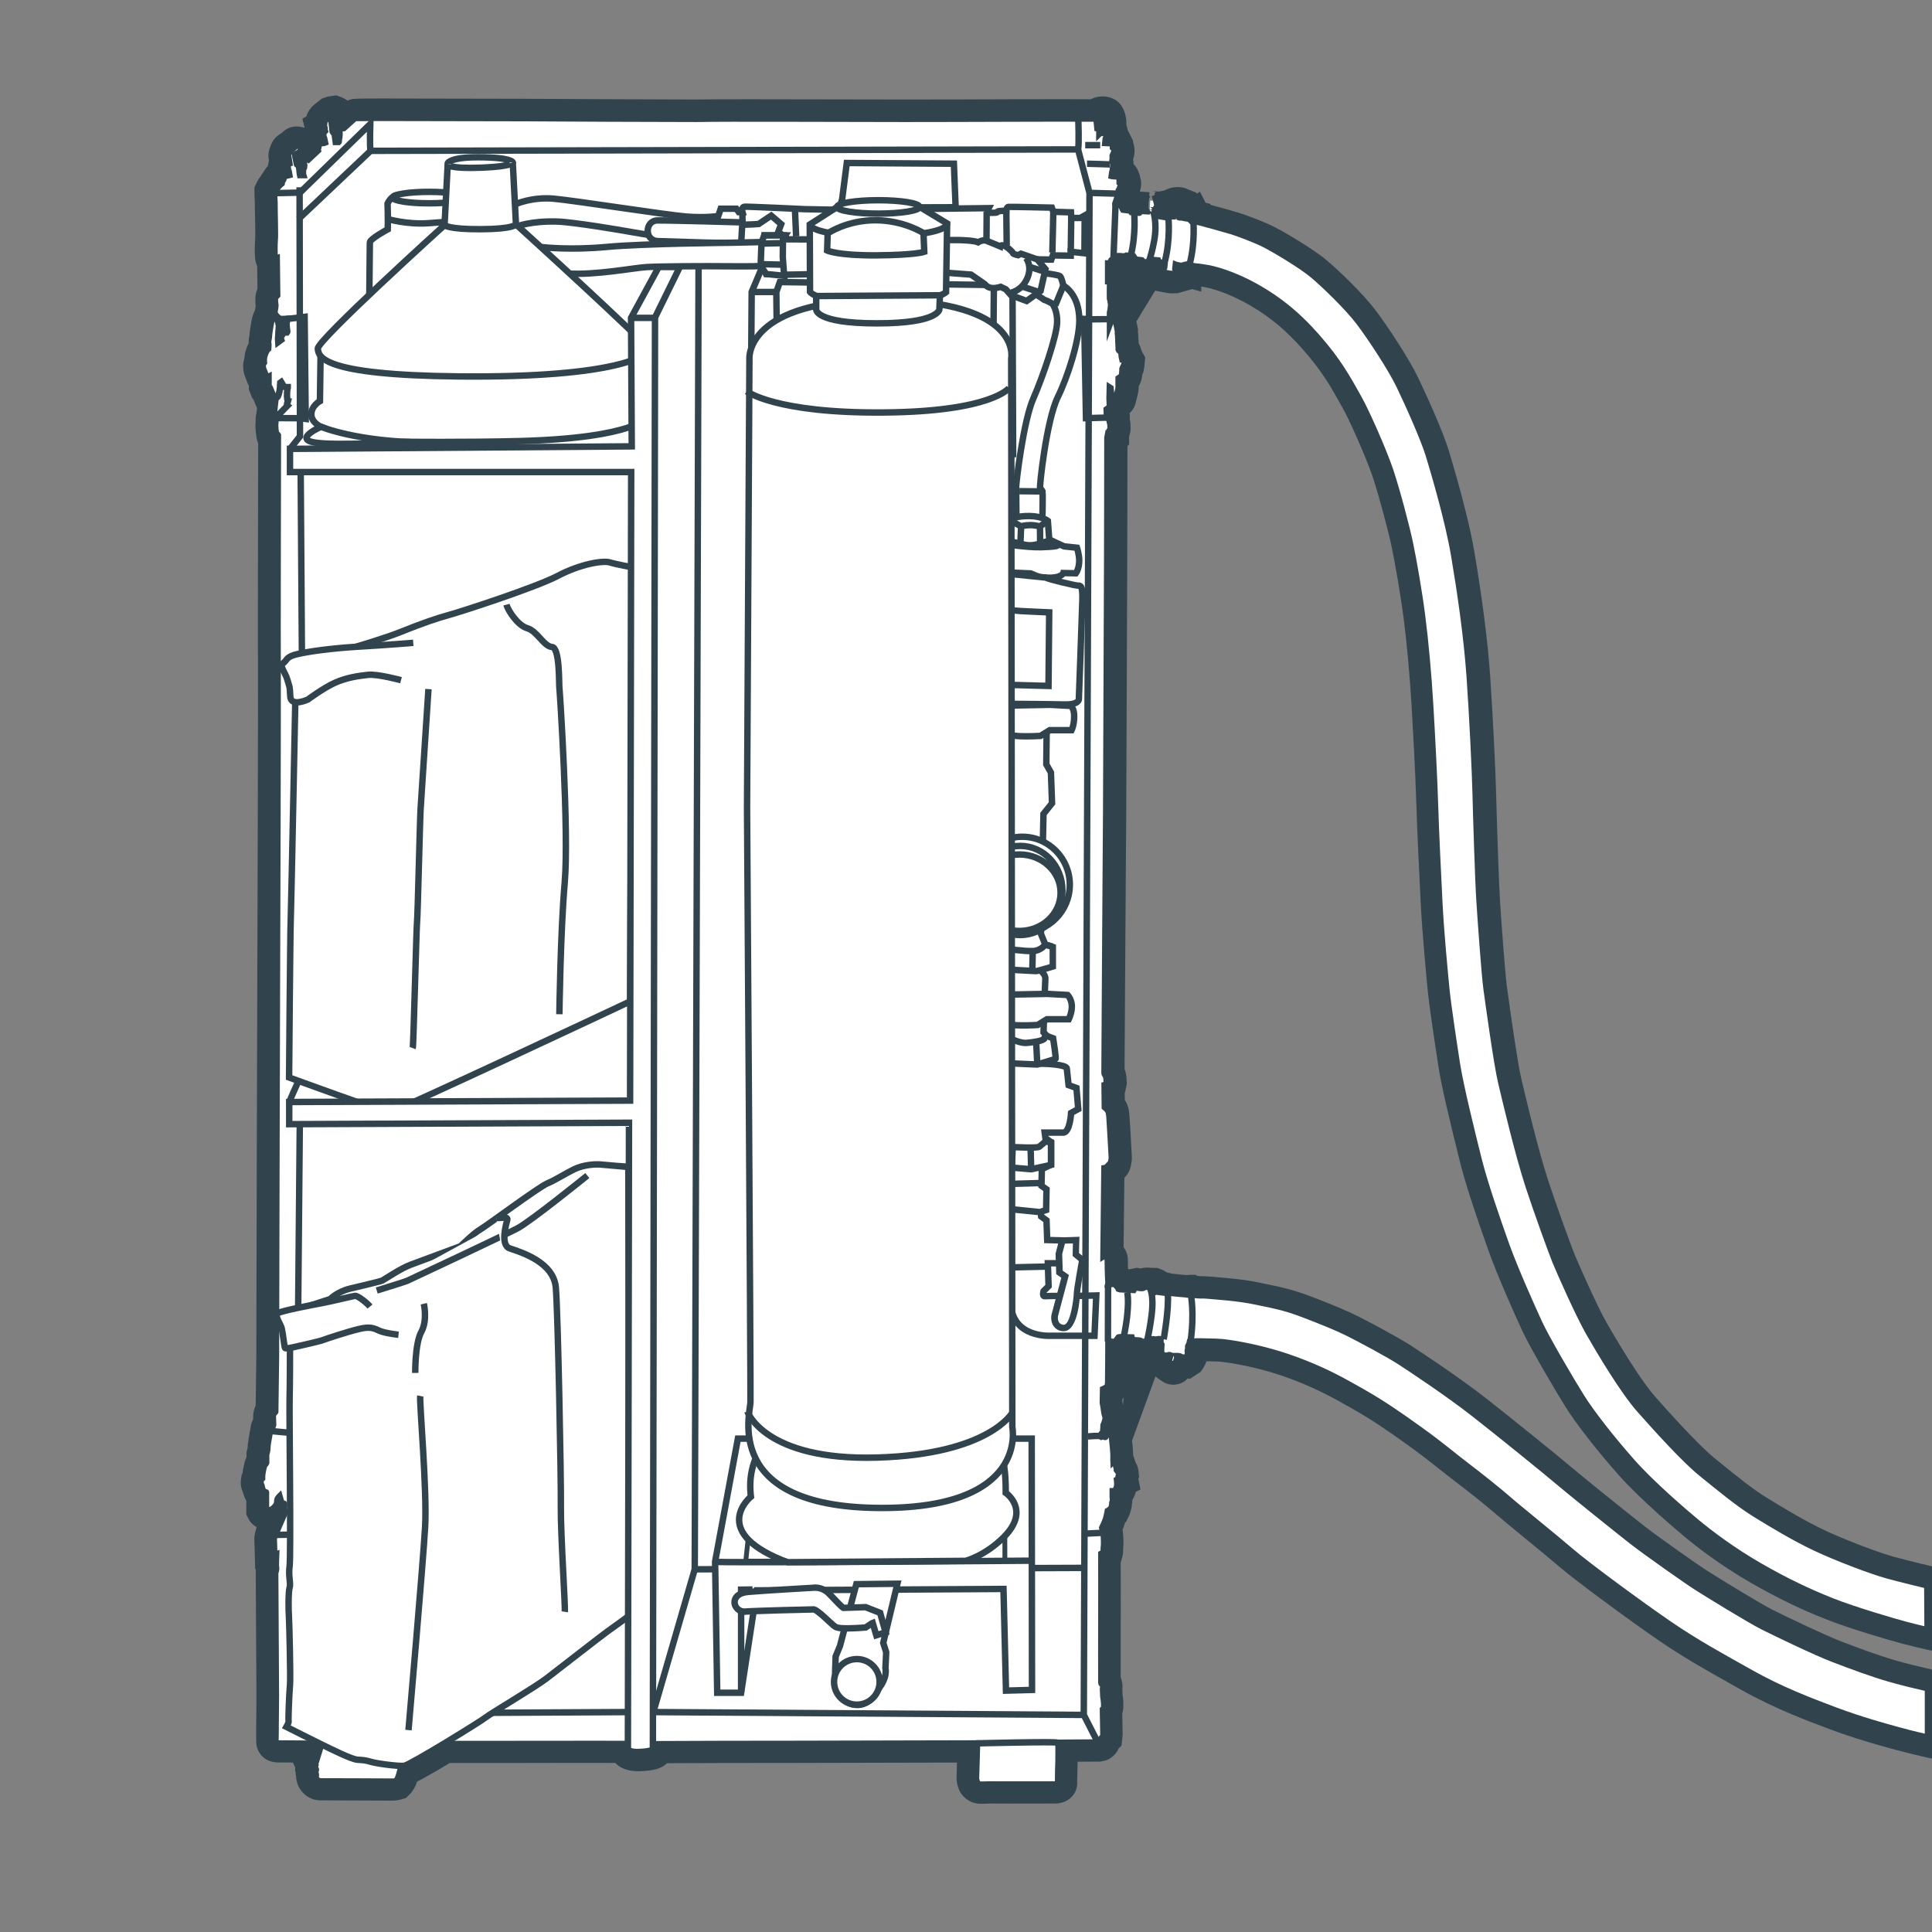 <?xml version="1.0" encoding="utf-8"?>
<svg xmlns="http://www.w3.org/2000/svg" xmlns:xlink="http://www.w3.org/1999/xlink" version="1.1" id="Ebene_1" x="0px" y="0px" viewBox="0 0 300 300" style="enable-background:new 0 0 300 300;" xml:space="preserve" width="350" height="350">
<rect x="0" y="0" width="300" height="300" fill="#808080" stroke="none"/>
<style type="text/css">
	.st0{fill:#FFFFFF;}
	.st1{fill:#31444D;}
	.st2{fill:#24363D;}
	.st3{fill:#FFFFFF;stroke:#24363D;stroke-miterlimit:10;}
	.st4{fill:#FFFFFF;stroke:#31444D;stroke-miterlimit:10;}
	.st5{fill:#FFFFFF;stroke:#24363D;stroke-linejoin:bevel;stroke-miterlimit:10;}
	.st6{fill:#FFFFFF;stroke:#31444D;stroke-linejoin:bevel;stroke-miterlimit:10;}
	.st7{fill:none;stroke:#31444D;stroke-miterlimit:10;}
	.st8{fill:none;stroke:#31444D;stroke-width:0.05;stroke-miterlimit:10;}
	.st9{fill:none;stroke:#31444D;stroke-linecap:round;stroke-linejoin:round;stroke-miterlimit:10;}
	.st10{display:none;fill:#FFFFFF;stroke:#1D1D1B;stroke-miterlimit:10;}
	.st11{fill:none;stroke:#31444D;stroke-width:0.25;stroke-miterlimit:10;}
	.st12{enable-background:new    ;}
	.st13{clip-path:url(#SVGID_2_);}
	.st14{clip-path:url(#SVGID_4_);}
	.st15{fill:#FFFFFF;stroke:#31444D;stroke-linecap:round;stroke-linejoin:round;stroke-miterlimit:10;}
	.st16{clip-path:url(#SVGID_6_);}
	.st17{clip-path:url(#SVGID_8_);}
	.st18{fill-rule:evenodd;clip-rule:evenodd;fill:#FFFFFF;}
	.st19{clip-path:url(#SVGID_10_);}
	.st20{clip-path:url(#SVGID_12_);}
	.st21{fill:#FFFFFF;stroke:#31444D;stroke-linejoin:round;stroke-miterlimit:10;}
	.st22{fill:#FFFFFF;stroke:#31444D;stroke-linecap:round;stroke-miterlimit:10;}
	.st23{clip-path:url(#SVGID_14_);}
	.st24{clip-path:url(#SVGID_16_);}
	.st25{clip-path:url(#SVGID_18_);}
	.st26{clip-path:url(#SVGID_20_);}
	.st27{clip-path:url(#SVGID_22_);}
	.st28{clip-path:url(#SVGID_24_);}
	.st29{fill:none;stroke:#31444D;stroke-linejoin:round;stroke-miterlimit:10;}
	.st30{fill-rule:evenodd;clip-rule:evenodd;fill:#FFFFFF;stroke:#31444D;stroke-miterlimit:10;}
	.st31{fill-rule:evenodd;clip-rule:evenodd;fill:none;stroke:#31444D;stroke-miterlimit:10;}
	.st32{fill:#FFFFFF;stroke:#31444D;stroke-width:0.5;stroke-miterlimit:10;}
	.st33{fill:none;stroke:#31444D;stroke-width:0.75;stroke-miterlimit:10;}
	.st34{fill:none;stroke:#31444D;stroke-width:2;stroke-linejoin:bevel;stroke-miterlimit:10;}
	.st35{fill-rule:evenodd;clip-rule:evenodd;fill:none;stroke:#31444D;stroke-width:0.266;stroke-miterlimit:10;}
	.st36{fill:none;stroke:#31444D;stroke-width:1.064;stroke-miterlimit:10;}
	.st37{fill:#FFFFFF;stroke:#31444D;stroke-width:1.064;stroke-miterlimit:10;}
	.st38{fill:none;stroke:#E4003F;stroke-width:2;stroke-miterlimit:10;}
</style>
<g>
	<path class="st0" d="M152.39,278.61c-0.34,0-0.68-0.01-1.02-0.19c-0.27-0.13-0.6-0.33-0.88-0.72c-0.24-0.34-0.32-0.68-0.36-0.86   c-0.1-0.32-0.14-0.67-0.1-1.03c0.01-0.16,0.06-1.93,0.1-3.59c-3.57,0.01-12.3,0.02-14.92,0.04c-3.33,0.02-19.48,0.04-22.71,0.04   c-2.34,0-7.14,0.02-9.6,0.03l-0.26,0.32c-0.5,0.6-1.49,0.87-3.33,0.92l-0.24,0c-0.47,0-1.91,0-2.63-1.03   c-0.06-0.08-0.11-0.16-0.15-0.25c-1.71,0-5.08-0.01-7.68-0.01c-1.79,0-3.21,0-3.43,0.01c-0.09,0-0.32,0.01-5.9,0.01l-9.86,0   c-3.96,2.38-5.32,3.08-5.92,3.3c-0.08,0.29-0.13,0.49-0.15,0.52c-0.04,0.14-0.2,0.61-0.38,0.9c-0.07,0.12-0.21,0.31-0.21,0.31   l-0.08,0.11l-0.47,0.46L61.85,278c-0.08,0.02-0.36,0.1-0.71,0.13c-0.03,0-0.23,0.01-0.56,0.01c-0.87,0-2.88-0.01-4.94-0.02   c-2.15-0.01-4.34-0.02-5.33-0.02c-0.25,0-0.47,0-0.47,0c-1.05,0-1.72-0.58-2.04-1.12c-0.09-0.13-0.19-0.33-0.25-0.56l-0.06-0.24   l-0.01-0.09c-0.02-0.13-0.02-0.25-0.02-0.37c-0.01-0.03-0.01-0.05-0.02-0.08c-0.06-0.23-0.06-0.46-0.04-0.64v-0.12l-0.06-0.13   l-0.01-0.48v-0.16l-0.14-0.29l0.46-0.9l0.2-0.66c-1.56-0.02-3.59-0.05-4.33-0.05l-0.35,0c-1.18,0-1.63-0.71-1.79-1.13   c-0.13-0.33-0.13-0.33-0.09-5.21c0.01-1.14,0.02-2.16,0.02-2.61c0-1.26-0.11-19.06-0.11-19.06l0-0.3l0.14-0.34   c0-0.02,0.01-0.04,0.01-0.06c0-0.05-0.01-0.11-0.02-0.16c-0.01-0.08-0.02-0.17-0.01-0.68l-0.23-0.08l-0.03-1.06   c0,0-0.05-2-0.07-2.29c-0.04-0.41,0.07-0.84,0.13-1.06l0.07-0.25l0.26-0.36c0.04-0.12,0.1-0.34,0.1-0.35l0.03-0.11l0.48-1.1   c-0.02,0-0.03,0-0.05,0.01l-0.13,0.08l-0.48,0.02H41.1l-0.23-0.09h-0.25l-0.04-0.13c-0.38-0.21-0.59-0.49-0.69-0.7l-0.16-0.32   v-2.26c-0.11-0.12-0.21-0.26-0.29-0.42l-0.04-0.07l-0.03-0.07c-0.22-0.58-0.25-0.74-0.26-0.82c0-0.02-0.01-0.04-0.01-0.05   c-0.08-0.14-0.16-0.32-0.21-0.54c-0.04-0.18-0.06-0.45,0.04-0.96l0.04-0.2l0.09-0.18c0.02-0.06,0.04-0.12,0.07-0.18   c0.01-0.15,0.02-0.33,0.04-0.51c0.05-0.32,0.17-0.91,0.27-1.24c0.08-0.26,0.2-0.49,0.32-0.68v-0.97l0.1-0.4   c0.05-0.17,0.09-0.32,0.09-0.46c0-0.44,0.06-0.78,0.12-1.15c0.02-0.14,0.05-0.29,0.08-0.48c0.06-0.41,0.12-0.71,0.17-0.95   c0.02-0.12,0.04-0.21,0.05-0.3c0.05-0.34,0.11-0.75,0.41-1.18c0.01-0.02,0.03-0.03,0.04-0.05c-0.01-0.31-0.02-0.65-0.02-0.74   c0-0.2,0-0.77,0.38-1.3l0.11-7.91c0.01-2.31,0.13-56.91,0.15-57.71c0.01-0.31,0.15-48.21,0.11-49.54   c-0.04-0.96,0.02-29.04,0.03-35.12c-0.19-0.28-0.25-0.53-0.28-0.75c-0.22-1.5-0.14-1.98-0.11-2.16c0.01-0.04,0.01-0.06,0-0.15   c-0.01-0.17-0.03-0.48,0.09-0.84l0.17-1.48l-0.06-0.01l-0.32-0.76l-0.52-1.21l-0.13-0.12l-0.3-0.74v-0.78   c-0.15-0.18-0.27-0.39-0.36-0.62c-0.08-0.21-0.13-0.34-0.18-0.47c-0.05-0.12-0.09-0.23-0.15-0.37c-0.16-0.41-0.18-0.69-0.2-0.92   c-0.05-0.47,0.06-0.85,0.16-1.09c0.01-0.31,0.04-0.69,0.15-1.06c0.16-0.55,0.26-0.77,0.47-1.14c0.03-0.05,0.06-0.1,0.09-0.14   c0-0.04,0-0.08,0-0.1c-0.08-0.42,0-0.81,0.05-1.1c0.01-0.07,0.03-0.14,0.04-0.2c0-0.51,0.29-2.12,0.33-2.31   c0.13-0.59,0.29-1.01,0.53-1.33c-0.01-0.21,0.02-0.4,0.06-0.63c0.02-0.12,0.06-0.34,0.07-0.46c-0.09-0.41-0.07-0.77-0.06-0.99   c-0.03-0.31,0.02-0.56,0.08-0.72l0.11-0.34l0.14-0.14l-0.06-4.41c-0.1-0.15-0.19-0.32-0.24-0.5c-0.2-0.65-0.1-2.98-0.05-3.37   c0.03-0.35-0.01-2.41-0.03-3.51c-0.02-0.83-0.03-1.49-0.02-1.63c0.01-0.2-0.04-0.99-0.06-1.25c-0.01-0.2-0.02-0.35-0.02-0.38v-0.84   l0.28-0.55l0.12-0.18c0.05-0.09,0.11-0.18,0.18-0.27l0.46-0.69l0.24,0.08c0.01-0.01,0.03-0.03,0.04-0.04l0.07-0.36l0.11-0.11   c0.07-0.29,0.25-0.65,0.67-0.95l-0.05-0.54l0.14-0.66l0.06-0.09c-0.01-0.05-0.01-0.11-0.02-0.16c-0.08-0.34-0.2-0.85,0.06-1.52   l0.04-0.11c0.12-0.33,0.31-0.82,0.92-1.18c0.08-0.05,0.14-0.08,0.2-0.11c0.13-0.12,0.25-0.22,0.36-0.3l0.32-0.47l0.87-0.03   c0.06,0,0.13,0,0.23,0.01c0.5,0.06,0.86,0.21,1.24,0.55c0.14,0.12,0.35,0.3,0.51,0.56l0.08-0.08c0.07-0.27,0.19-0.45,0.24-0.53   c0.11-0.21,0.26-0.37,0.4-0.49c0-0.01,0-0.05,0-0.05l-0.11-0.69l0.24-0.36c-0.02-0.08-0.04-0.17-0.05-0.26l-0.16-0.63l0.22-0.12   c0.01-0.2,0.06-0.36,0.08-0.46c0.21-0.74,0.72-1.18,0.99-1.36l0.73-0.58l0.61-0.2l0.76-0.11l0.35,0.12   c0.26,0.09,0.9,0.38,1.21,1.06c0.02,0.04,0.04,0.08,0.06,0.12c0.19-0.17,0.33-0.29,0.36-0.32c0.28-0.24,0.54-0.38,0.87-0.46   c0.11-0.03,0.34-0.09,4.96-0.09c0.37,0,0.66,0,0.78,0.01c0.33,0.01,5.59,0.01,10.22,0.02c6.22,0.01,10.02,0.01,10.31,0.02   c0.6,0.02,22.23,0.11,26.56,0.11c0.31,0,0.51,0,0.57,0c1.26-0.03,3.87-0.04,8-0.04c3.72,0,8.21,0.01,12.6,0.02   c4.23,0.01,8.38,0.02,11.69,0.02c1.88,0,14.27-0.02,16.68-0.04c1.21-0.01,4.33-0.01,7.18-0.01c3.63,0,4.89,0.01,5.36,0.01   c0.42-0.36,0.88-0.41,1.1-0.43c0.1-0.01,0.17-0.01,0.25-0.01c0.27,0,1.19,0.06,1.67,0.78c0.06,0.09,0.13,0.21,0.29,0.6l0.04,0.1   l0.03,0.1c0.16,0.63,0.16,0.87,0.16,0.96c0,0.09-0.01,0.36-0.02,0.58l0.06,0.09l0.18,0.71l-0.09,0.57l0.34,0.07l0.59,1.17v0.26   l0.14,0.27l0.04,0.15c0.04,0.16,0.12,0.57,0,1.04c-0.01,0.06-0.05,0.2-0.21,0.58v0.26c0.1,0.24,0.14,0.51,0.1,0.78   c0,0.12,0.01,0.28,0.01,0.28l0.01,0.22l-0.02,0.09c0.52,0.28,0.77,0.78,0.88,1.06l0.1,0.26v0.17c0.15,0.25,0.22,0.56,0.22,0.88   c0,0.16,0,0.37-0.3,1.28l-0.04,0.11l-0.13,0.26c-0.04,0.2-0.09,0.45-0.13,0.62c0.12,0.1,0.24,0.23,0.36,0.39   c0.38,0.05,0.44,0.07,0.52,0.09c0.15,0.04,0.29,0.11,0.41,0.18l0.34-0.23l1.66,0.11l-0.02,1.09l0.18,0.18l0.08-1.45   c0.22,0,1.2,0.1,1.41,0.14c0.12,0.02,0.37,0.07,0.62,0.22l-0.05-0.2l0.17-0.08v-0.04l0.21-0.05l0.75-0.34   c0.15-0.07,0.38-0.15,0.62-0.19c0.13-0.02,0.34-0.05,0.54-0.05c0.3,0,0.57,0.05,0.81,0.16c0.1,0.04,0.19,0.08,0.2,0.08l0.65,0.26   l0.35,1.05l0.22,0.22l0.58-0.38l0.42,0.82l0.29,0.07v0.13c0.27,0.05,0.52,0.1,0.75,0.17c0.24,0.08,0.92,0.26,1.4,0.39l0.29,0.08   c0.47,0.12,1.85,0.52,2.87,0.82c1.07,0.31,3.74,1.31,5.32,2.1c1.46,0.72,5.98,3.38,7.96,5.05c1.95,1.65,5.61,5.19,7.4,7.58   c1.71,2.27,4.92,7.06,6.39,10.1c1.24,2.58,3.83,8.25,4.72,11.22c1.97,6.59,3.29,11.83,3.93,15.59c1.23,7.34,2.04,13.69,2.41,18.85   c0.45,6.4,0.86,15.34,0.94,18.44c0.07,2.85,0.39,13.24,0.59,16.5c0.22,3.53,0.81,11.46,1.07,13.41c0.73,5.33,1.75,12.31,2.25,14.41   l0.06,0.24c0.72,3.03,2.62,11.09,4.2,15.89c1.38,4.19,3.55,10.12,4.11,11.5c0.58,1.41,3.53,8.14,5.14,10.93   c3.21,5.59,5.88,9.63,7.7,11.68c1.81,2.04,6.63,7.46,9.42,9.72l0.99,0.8c2.45,1.99,4.97,4.04,7.29,5.46   c2.9,1.77,5.99,3.63,9.04,5.07c3.12,1.48,8.45,3.52,10.96,4.21c2.52,0.69,6.11,1.53,6.15,1.54l1.15,0.27l0.05,10.02l-1.83-0.41   c-0.06-0.01-1.47-0.33-3.38-0.83c-1.74-0.46-8.01-2.27-11.75-3.76c-3.95-1.58-7.34-3.22-11.32-5.5c-4.77-2.73-8.58-5.75-10-6.92   c-0.67-0.56-6.69-5.56-10.21-9.53c-3.26-3.68-6.52-7.85-8.11-10.39c-1.62-2.61-5.44-9.08-6.62-11.65   c-1.22-2.63-3.86-8.57-5.17-12.24c-2.19-6.16-3.61-10.55-4.34-13.44c-1.88-7.5-2.99-12.4-3.39-14.95   c-0.32-2.03-1.37-8.88-1.65-11.71c-0.2-1.96-0.85-8.72-1.09-13.45l-0.03-0.52c-0.22-4.39-0.52-10.4-0.65-14.58   c-0.16-5.34-0.61-13.2-0.74-15.48c-0.28-4.82-0.76-10.01-1.26-13.89c-0.5-3.85-1.31-8.42-1.85-11.04   c-0.52-2.51-2.01-8.16-3.02-11.16c-0.99-2.97-3.69-9.06-4.77-10.95c-0.16-0.28-0.33-0.59-0.51-0.91c-1.01-1.81-2.4-4.29-4.68-7.07   c-3.17-3.85-6.1-6.41-9.79-8.54c-3.76-2.18-6.62-2.83-7.4-2.97c-0.59-0.11-1.39-0.22-1.66-0.24c-0.23-0.01-0.48-0.05-0.74-0.12   v0.51l-0.92-0.25L184,43.63l-1.38,0.39l-0.17,0.01c0,0-0.21,0.01-0.41,0.01c-0.14,0-0.29-0.01-0.38-0.02   c-0.19-0.02-1.14-0.21-1.14-0.21l-0.56-0.11l-0.76-1.01v-0.24l-3.17,4.86l0.58-5.46l-0.01-0.01c-0.12-0.01-0.2-0.02-0.2-0.02   l-0.91-0.15l-0.28-0.41l-0.17,0.06h-0.39l0,0c-0.25,0.35-0.6,0.59-0.99,0.69v0.96c0.33,0.54,0.32,1.13,0.29,1.44   c-0.01,0.19,0,1.28,0.01,1.73c0.04,0.17,0.06,0.29,0.07,0.38l0.01,0.06c0.08,0.35,0.13,0.65,0.1,0.98l-0.03,0.24   c-0.01,0.09-0.03,0.18-0.04,0.29c-0.01,0.08-0.01,0.16-0.02,0.22c0.43,0.27,0.72,0.68,0.82,1.18c0.02,0.09,0.04,0.25,0.05,0.36   l0.28,1.34v0.51l0.04,0.22v0.26l0.05,0.76l-0.03,0.08c0.02,0.21,0.03,0.45,0.04,0.66l0.11,0.14l0.05,0.1   c0.19,0.35,0.28,0.61,0.29,0.89c0.05,0.07,0.1,0.15,0.14,0.23c0.06,0.11,0.09,0.2,0.12,0.29l0.21,0.38l0,0.55l-0.04,0.49   l-0.11,0.56l-0.13,0.19l-0.04,0.11l-0.02,0.03c-0.01,0.16-0.02,0.35-0.04,0.5c-0.07,0.5-0.21,0.88-0.44,1.18   c-0.04,0.05-0.08,0.1-0.12,0.14c0,0.15,0,0.28,0,0.36c0.03,0.38-0.04,0.76-0.08,0.96c-0.02,0.1-0.09,0.38-0.17,0.68   c-0.06,0.22-0.12,0.47-0.14,0.57c-0.08,0.58-0.47,1.06-1.01,1.3c-0.04,0.24-0.11,0.44-0.21,0.6l-0.03,0.45l0.27,0.37v0.49   c0.07,0.28,0.11,0.53,0.11,0.73v0.65l-0.02,0.13c-0.05,0.3-0.13,0.5-0.2,0.65v0.93l-0.26,0.26c0,3.38-0.02,18.87-0.04,19.88   c-0.01,0.54-0.04,9.72-0.07,18.6c-0.04,11.57-0.07,18.62-0.08,18.94c-0.02,0.77-0.24,36.31-0.26,40.27   c0.01,0.02,0.02,0.03,0.03,0.05c0.16,0.31,0.23,0.66,0.25,0.79l0.01,0.08l0.05,0.92l-0.22,0.97l-0.12,0.12l0.02,2.06   c0.16,0.2,0.29,0.4,0.37,0.53c0.19,0.33,0.26,0.7,0.33,1.27c0.03,0.27,0.35,5.77,0.35,6.04l0.01,0.15c0.02,0.32,0.06,0.76-0.06,1.2   c-0.05,0.3-0.13,0.83-0.65,1.34c0,0-0.34,0.35-0.42,0.43l-0.13,11.94c0.36,0.35,0.66,0.84,0.66,1.42c0,0.77,0.02,1.49,0.03,2.07   c0.22,0.14,0.42,0.33,0.56,0.57c0,0,0.12,0.16,0.14,0.19l0.32,0.31l0.67,0.04l0.14-0.19l1.04-0.2l0.58,0.11l0.3-0.07   c0.09-0.02,0.4-0.09,0.78-0.09c0.12,0,0.24,0.01,0.36,0.02c0.19,0.02,0.49,0.03,0.58,0.03c0.01,0,0.31,0,0.31,0l0.51,0.2l0.06,0.03   c0.14,0.07,0.32,0.19,0.48,0.37l0.02-0.04l1.22,0.3c0.35,0.04,1.54,0.17,2.03,0.2c0.26,0.02,0.49,0.04,0.67,0.07   c0.18-0.05,0.34-0.07,0.47-0.07h0.35l0.27,0.13c0.37,0.04,0.86,0.09,0.99,0.09l0.35-0.01c0.22,0,0.55,0.01,1.36,0.09l0.67,0.06   c1.56,0.13,4.17,0.35,6.41,0.82l1.12,0.23c2.07,0.42,3.86,0.79,6.61,1.83c3.33,1.27,5.55,2.2,7.2,3.03   c1.57,0.79,6.14,3.2,8.17,4.53c1.65,1.07,7.35,4.83,11.49,8.08c4.08,3.19,11.51,9.2,13.09,10.56c1.46,1.26,9.34,7.6,11.55,9.32   c2.15,1.67,8.37,6.06,9.96,7.06c1.54,0.97,7.97,4.95,10.07,6c1.98,1,8.11,3.95,10.88,5.01c2.35,0.9,5.78,2.19,8.47,2.96   c2.14,0.62,3.94,1.03,4.71,1.2l0.33,0.08c0.48,0.11,0.92,0.23,0.92,0.23l1.13,0.29v10.7l-1.82-0.4c-0.09-0.02-2.32-0.52-4.55-1.13   l-0.19-0.05c-2.2-0.61-5.89-1.62-9.83-3.1c-3.58-1.34-8.48-3.18-13.39-5.95l-1.92-1.08c-3.77-2.11-7.03-3.94-10.89-6.58   c-4.41-3.03-12.88-9.26-15.18-11.25c-1.13-0.98-3.43-2.86-5.45-4.53c-2.01-1.65-3.74-3.07-4.42-3.67c-1.3-1.15-4.69-3.85-6.37-5.11   c-0.61-0.45-1.29-1-2.08-1.63c-1.39-1.1-3.11-2.47-5.21-3.98c-3.5-2.51-5.83-4.1-8.83-5.8c-3.05-1.74-5.31-2.98-8.78-4.36   c-3.01-1.2-6.06-2.08-9.32-2.7c-2.61-0.49-3.57-0.51-4.42-0.53l-1-0.02c-0.48-0.01-0.94-0.02-1.21-0.02v0.09l-0.03,0.06   c0.02,0.25-0.01,0.51-0.12,0.77c-0.07,0.36-0.23,0.64-0.34,0.8l-0.24,0.35l-0.9,0.6l-0.54-0.12c-0.1,0.19-0.25,0.36-0.44,0.5   l-0.24,0.59l-1.07,0.04c-0.39,0-0.77-0.15-1.06-0.42l-0.13-0.06l-0.71-0.52l-0.13-0.57c-0.3-0.09-0.96-0.35-1.18-1.18   c-0.01-0.05-0.02-0.1-0.03-0.15l-3.13,8.69l0.62-9.63c-0.32-0.02-0.56-0.03-0.79-0.09c-0.3-0.05-0.58-0.18-0.79-0.38l-0.33-0.01   l-0.39,0.58l-0.13,0.3l-0.08,0l-0.03,0.05l-0.1-0.05l-0.16,0l-0.03,0.04c-0.01,1.79-0.02,4.23-0.03,4.54   c-0.02,0.52-0.06,1.37-0.8,1.96l-0.02,1.08c0.16,0.88,0.2,1.24,0.22,1.42c0.01,0.05,0.03,0.12,0.05,0.18   c0.08,0.29,0.16,0.58,0.18,0.88l0.04,0.03c0.27,0.18,0.48,0.44,0.61,0.74c0.1,0.18,0.16,0.36,0.19,0.56   c0.03,0.12,0.07,0.3,0.06,0.52c0.03,0.44,0.21,2.37,0.25,2.71c0,0.01,0.11,1.12,0.08,1.62c0.03,0.06,0.06,0.12,0.09,0.19   c0.15,0.34,0.23,0.59,0.27,0.73c0.02,0.07,0.04,0.15,0.06,0.24l0.11,0.21v0.05c0.25,0.32,0.37,0.73,0.33,1.15l0.04,0.26l-0.13,0.39   l0.18,0.91l-0.38,0.18c0,0.06-0.01,0.12-0.02,0.18c-0.06,0.41-0.23,1.14-0.69,1.59c0.06,0.66-0.02,0.98-0.08,1.15v0.25l-0.19,0.68   l-0.13,0.32l-0.21,0.42l-0.33,0.26c-0.06,0.26-0.14,0.6-0.23,0.87c-0.09,0.28-0.27,0.69-0.42,1.01l0.12,0.44v0.2   c0.12,0.6,0.12,1.98,0.04,2.38c0,0.04,0,0.12,0,0.19c0,0.22,0.01,0.47-0.07,0.74l-0.26,0.89l-0.06,0.03c0.01,3.45,0.01,9.44,0,9.75   c-0.01,0.35-0.01,5.32,0,8.82c0.04,0.07,0.08,0.15,0.11,0.23c0.06,0.15,0.09,0.29,0.11,0.4c0.08,0.3,0.06,0.56,0.02,0.74   c0,0.35,0.05,1.12,0.05,1.12c0.07,0.33,0.08,0.54,0.08,0.64l0.1,0.32l-0.07,0.26c0,0.09,0,0.17,0,0.25   c0.01,0.12,0.01,0.26-0.01,0.42c-0.03,0.27-0.1,0.49-0.17,0.65l0.07,3.54l-0.1,1l-0.31,0.31c-0.07,0.3-0.24,0.58-0.48,0.81   c-0.23,0.25-0.53,0.41-0.88,0.48l-0.33,0.07l-4.88,0.03c0,0.65,0,1.23-0.01,1.39c-0.02,0.31-0.08,2.92-0.07,3.23   c0.12,1.01-0.6,1.49-0.91,1.64c-0.08,0.04-0.28,0.14-0.72,0.21l-0.12,0.02h-0.12c0,0-4.08,0.01-7,0.01c-1.48,0-2.67,0-2.89-0.01   l-0.16,0c-0.23,0-0.49,0.01-0.73,0.02C152.83,278.6,152.58,278.61,152.39,278.61z"/>
	<path class="st1" d="M51.91,17.89c0,0,0.26,0.09,0.34,0.26c0.07,0.17,0.15,0.24,0.07,0.37c-0.07,0.13-0.6,0.48-0.6,0.48l-0.15,0.11   l0.15,1.33l0.07,0.11l0.15,0.04l0.11,0.04l0.04,0.11v0.11l-0.04,0.11l0.15,1.11h0.45c0,0,0.04-0.04,0.04-0.3   c0-0.26,0.07-0.41,0.07-0.41v-0.19L52.8,21c0,0-0.02-0.72,0-0.81c0.02-0.09,0.15-0.22,0.15-0.22l0.15-0.11   c0.04,0.04,0.12,0.05,0.2,0.05s0.14-0.01,0.14-0.01s1.44-1.3,1.57-1.41c0.13-0.11,0.19-0.13,0.26-0.15   c0.06-0.01,3.11-0.04,4.6-0.04c0.35,0,0.62,0,0.74,0.01c0.62,0.02,19.96,0.02,20.53,0.04c0.53,0.02,22.62,0.11,26.62,0.11   c0.33,0,0.54,0,0.6,0c1.39-0.03,4.31-0.04,7.96-0.04c7.3,0,17.53,0.04,24.29,0.04c1.89,0,14.28-0.02,16.69-0.04   c1.2-0.01,4.32-0.01,7.17-0.01c2.84,0,5.42,0,5.53,0.01c0.22,0.02,0.34,0.11,0.34,0.11l0.04,0.3l0.11,1.11l0.19,0.04l0.11,0.15v0.3   v0.33c0.07-0.07,0.19-0.11,0.19-0.11h0.22l0.04-0.19l0.22-1.3v-0.19l-0.07-0.11l-0.22-0.07l-0.11,0.11L170.93,19l-0.07,0.11   l-0.11,0.07l-0.11-0.04v-0.11l-0.15-0.41l0.07-0.26c0,0,0.15-0.2,0.22-0.3c0.07-0.09,0.15-0.09,0.34-0.11c0.02,0,0.04,0,0.06,0   c0.18,0,0.39,0.06,0.42,0.11c0.04,0.06,0.15,0.33,0.15,0.33s0.11,0.44,0.11,0.59c0,0.15-0.04,0.85-0.04,0.85v0.22l0.11,0.11   l0.07,0.11l0.04,0.15l-0.15,0.89l-0.11,0.22l-0.07,0.67c0,0,0.58,0.02,0.71,0.04c0.13,0.02,0.37,0.07,0.37,0.07l0.11,0.22v0.41   l0.15,0.15l0.07,0.15c0,0,0.04,0.15,0,0.3c-0.04,0.15-0.26,0.63-0.26,0.63s0,0.37,0,0.44c0,0.07,0,0.22,0,0.22l-0.04,0.11v0.19   l0.07,0.11c0,0,0.09,0.06,0.07,0.11c-0.02,0.06,0,0.52,0,0.52l-0.07,0.3v0.26l-0.07,0.19l-0.04,0.19l-0.07,0.52   c0,0,0.17,0.04,0.34,0.04c0.17,0,0.54,0.02,0.67,0.07s0.22,0.3,0.22,0.3v0.3c0,0,0,0.13,0,0.2c0,0.03,0,0.06,0,0.06l0.19,0.07   c0,0,0.04,0.02,0.04,0.15c0,0.13-0.22,0.81-0.22,0.81l-0.07,0.15l-0.07,0.07c0,0-0.19,0.94-0.22,1.11   c-0.04,0.17-0.26,0.78-0.26,0.78l-0.07,0.22c0,0-0.01,0.13,0.05,0.13c0,0,0.01,0,0.01,0c0.05-0.01,0.21-0.05,0.37-0.05   c0.09,0,0.17,0.01,0.23,0.05c0.17,0.1,0.31,0.21,0.37,0.37c0.06,0.16,0.15,0.33,0.15,0.33l0.04,0.07c0,0,1,0.12,1.08,0.15   c0.09,0.02,0.15,0.11,0.15,0.11l0.07,0.11l1.16,0.11c0,0,0.01,0.01,0.03,0.01c0.03,0,0.06-0.02,0.09-0.12   c0.04-0.16,0.07-0.19,0.07-0.19l1.16,0.07h0.07l0.11-0.15l0.07-0.07c0,0-0.04,0.04,0.07,0.04c0.11,0,1,0.09,1.12,0.11   c0.12,0.02,0.16,0.04,0.19,0.07c0.02,0.04,0.04,0.11,0.04,0.11s0.09,0.1,0.07,0.15c-0.01,0.05,0.01,0.05,0,0.15   c-0.01,0.1,0,0.22,0,0.22l0.07,0.11l1.27,0.22l0.19-0.04l0.04-0.07l0.11-0.04l0.07-0.07h0.07c0,0,0.07,0.02,0.11,0.04   c0.01,0,0.03,0.01,0.06,0.01c0.04,0,0.09-0.01,0.09-0.01h0.07v-0.07v-0.07l0.07-0.04l-0.07-0.07l0.07-0.11l-0.07-0.04v-0.07   l0.07-0.11c-0.06-0.02-0.07-0.07-0.07-0.07l0.04-0.07l0.04-0.07v-0.07v-0.07l0.07-0.04v-0.07l-0.07-0.11v-0.07   c0,0,0.06-0.01,0.07-0.07c0.01-0.06,0-0.11,0-0.11s0.14-0.06,0.22-0.07c0.06-0.01,0.19-0.03,0.32-0.03c0.08,0,0.15,0.01,0.2,0.03   c0.14,0.06,0.26,0.11,0.26,0.11l0.04,0.11l-0.04,0.07l0.04,0.11l-0.11,0.07l0.04,0.07l0.07,0.07h-0.15l0.07,0.11l-0.07,0.11   l0.11,0.11l-0.11,0.07l0.07,0.11l-0.07,0.04l0.07,0.11l-0.15,0.07l0.11,0.11l-0.15,0.04l0.07,0.11l0.15,0.04   c0,0,0.07-0.01,0.15-0.01c0.04,0,0.08,0,0.11,0.01c0.1,0.02,0.29,0.06,0.37,0.07c0.09,0.01,0.19,0.04,0.19,0.04l0.3,0.04l0.45,0.11   v0.07l0.11,0.11l0.11-0.07l0.04,0.07c0,0,0,0,0.01,0c0.01,0,0.04,0.01,0.06,0.04c0.04,0.05,0.07,0.05,0.11,0.07   c0.04,0.02,0.15,0.04,0.15,0.04s0.05,0.01,0.22,0.04c0.17,0.02,0.66,0.09,0.97,0.19c0.31,0.1,1.29,0.36,1.75,0.48   s1.83,0.52,2.84,0.81c1.01,0.3,3.61,1.27,5.08,2c1.47,0.73,5.82,3.31,7.65,4.85c1.83,1.54,5.41,5,7.17,7.33   c1.75,2.33,4.87,7.02,6.24,9.85c1.36,2.83,3.81,8.26,4.63,11c0.82,2.74,2.99,10.07,3.88,15.41c0.9,5.33,1.94,12.33,2.39,18.7   c0.45,6.37,0.86,15.28,0.93,18.37c0.07,3.09,0.39,13.32,0.6,16.56c0.21,3.24,0.8,11.46,1.08,13.52c0.28,2.06,1.62,11.8,2.28,14.56   c0.65,2.76,2.65,11.25,4.29,16.25c1.35,4.1,3.55,10.14,4.15,11.6c0.6,1.46,3.57,8.22,5.23,11.11c1.66,2.89,5.25,8.96,7.88,11.93   c2.63,2.96,6.9,7.71,9.6,9.89c2.73,2.2,5.71,4.7,8.44,6.37c2.73,1.67,5.97,3.63,9.19,5.15c3.21,1.52,8.63,3.59,11.2,4.3   c2.58,0.7,6.2,1.56,6.2,1.56l0.04,6.96c0,0-1.42-0.31-3.32-0.81c-1.9-0.5-8.05-2.3-11.58-3.7c-3.53-1.41-6.89-2.98-11.13-5.41   c-4.24-2.43-7.86-5.19-9.78-6.78c-1.92-1.59-7-5.94-10.04-9.37c-3.04-3.43-6.35-7.61-7.95-10.19c-1.61-2.57-5.4-9.02-6.53-11.48   c-1.14-2.46-3.81-8.44-5.12-12.11c-1.31-3.67-3.34-9.5-4.29-13.3c-0.95-3.8-2.82-11.33-3.36-14.82c-0.54-3.48-1.4-9.2-1.64-11.63   s-0.86-8.89-1.08-13.37c-0.22-4.48-0.54-10.74-0.67-15.07c-0.13-4.33-0.47-10.76-0.75-15.52c-0.28-4.76-0.75-9.98-1.27-14   c-0.52-4.02-1.34-8.61-1.87-11.15c-0.52-2.54-2.02-8.2-3.06-11.33c-1.05-3.13-3.79-9.3-4.89-11.22c-1.1-1.93-2.56-4.81-5.34-8.19   c-3.22-3.92-6.29-6.63-10.19-8.89c-4.14-2.4-7.28-3.04-7.88-3.15c-0.6-0.11-1.47-0.24-1.87-0.26c-0.39-0.02-1.2-0.28-1.31-0.3   c-0.06-0.01-0.08-0.01-0.11-0.01s-0.06,0-0.11,0.01c-0.11,0.02-0.15,0.07-0.15,0.07h-0.19c0,0-0.02,0-0.11,0.04   c-0.03,0.01-0.03,0.01-0.02,0.01c0,0,0.01,0,0.02,0c-0.01,0-0.04,0.01-0.11,0.03c-0.22,0.06-0.22,0.07-0.22,0.07   s-0.54-0.15-0.63-0.15s-0.19-0.04-0.19-0.04l-0.07,0.63l0.07,0.15v0.11v0.15l-0.04,0.3l-0.26,0.07c0,0-0.17,0.01-0.34,0.01   c-0.08,0-0.16,0-0.22-0.01c-0.17-0.02-1.01-0.19-1.01-0.19l-0.11-0.15v-0.26l0.07-0.19l0.11-0.22l0.07-0.67l-0.86-0.11l-0.15-0.15   l-0.04-0.15l-0.75-0.07l-0.19,0.41l-0.15,0.07l-0.19-0.04l-0.24-0.03c-0.13,0.33-0.22,0.47-0.22,0.47l0.06-0.51c0,0,0,0-0.01,0   c-0.09,0-0.15,0-0.15,0h-0.19l-0.3-0.07l-0.07-0.04l-0.04-0.11c0,0-0.02-0.11-0.11-0.11c-0.09,0-0.02,0-0.11,0   c-0.09,0-0.67-0.07-0.67-0.07l-0.22-0.04l-0.07-0.11l-0.04-0.15l-0.07-0.11l-0.11-0.15l-1.05-0.07l-0.11,0.07l-0.11,0.04h-0.41   l-0.3-0.04h-0.19l-0.04,0.11l-0.15,0.15l-0.07,0.15l-0.19,0.22c0,0-0.09,0.15-0.19,0.15c-0.06,0-0.12,0.02-0.19,0.02   c-0.03,0-0.07,0-0.11-0.02c-0.1-0.03-0.37-0.13-0.25-0.13c0,0,0,0,0.01,0l0.03,0c-0.01,0-0.02,0-0.03,0l-0.56-0.04v3.26   c0,0,0.15,0,0.22,0.11s0.09,0.31,0.07,0.48c-0.02,0.17,0,2.11,0,2.11s0.07,0.24,0.07,0.33c0,0.09,0.13,0.54,0.11,0.7   c-0.02,0.17-0.06,0.35-0.07,0.59c-0.02,0.24-0.06,0.28-0.07,0.37c-0.02,0.09-0.04,0.07-0.04,0.19c0,0.11,0,0.15,0,0.15v0.86   c0.16,0,0.3,0,0.41,0c0.04-0.02,0.08-0.03,0.13-0.03c0.04,0,0.09,0.01,0.14,0.03c0.21,0.07,0.24,0.17,0.26,0.26   c0.02,0.09,0.04,0.3,0.04,0.3l0.26,1.26v0.26v0.22l0.04,0.22v0.19l0.04,0.52c0,0-0.04,0.11,0,0.44c0.04,0.33,0.04,1.04,0.04,1.04   l0.07,0.15l0.15,0.11l0.11,0.15c0,0,0.11,0.2,0.11,0.26s0.04,0.48,0.04,0.48l0.07,0.3c0,0,0.04-0.01,0.08-0.01   c0.04,0,0.09,0.01,0.11,0.05c0.04,0.07,0.06,0.13,0.07,0.19c0.02,0.06,0.11,0.22,0.11,0.22l-0.04,0.41l-0.04,0.19l-0.07,0.11   l-0.04,0.11l-0.07,0.11l-0.07,0.19c0,0,0,0.43-0.04,0.7c-0.04,0.28-0.09,0.41-0.15,0.48s-0.19,0.15-0.19,0.15l-0.11,0.07   l-0.11,0.07c0,0-0.02,1,0,1.22c0.02,0.22-0.06,0.52-0.07,0.63s-0.28,1.06-0.3,1.18c-0.02,0.13-0.11,0.22-0.26,0.22   c-0.15,0-0.34-0.11-0.34-0.11l-0.11-0.26c0,0-0.09-0.3-0.11-0.56c-0.02-0.26-0.07-0.81-0.07-0.81l-0.1-0.07l-0.01,0.22   c-0.01,0.41-0.03,1.25-0.03,1.44c0,0.26,0.06,1.02,0.04,1.19c-0.02,0.17-0.06,0.24-0.15,0.3c-0.02,0.01-0.03,0.02-0.05,0.03   l-0.1,1.49l0.11,0.15l0.19,0.26v0.22c0,0,0.11,0.35,0.11,0.52c0,0.17,0,0.52,0,0.52s-0.04,0.2-0.07,0.26s-0.11,0.11-0.11,0.11   l-0.04,0.11v0.3v0.22v0.22l-0.11,0.11l-0.11-0.07l-0.04,0.22c0,0-0.02,19.37-0.04,20.48c-0.02,1.11-0.13,36.88-0.15,37.51   c-0.02,0.63-0.26,40.51-0.26,40.66s0.11,0.22,0.19,0.37c0.07,0.15,0.11,0.37,0.11,0.37l0.04,0.63l-0.07,0.33l-0.11,0.11l-0.15,0.04   l0.04,3.44c0,0,0.11,0.09,0.22,0.19c0.11,0.09,0.26,0.31,0.34,0.44c0.07,0.13,0.13,0.59,0.15,0.74s0.34,5.57,0.34,5.81   c0,0.24,0.07,0.69,0,0.96c-0.07,0.28-0.02,0.43-0.26,0.67c-0.24,0.24-0.5,0.54-0.63,0.59s-0.22,0.07-0.22,0.07l-0.15,13.63   c0,0,0.01-0.01,0.05-0.01c0.03,0,0.09,0.01,0.18,0.05c0.17,0.07,0.45,0.37,0.45,0.52c0,2,0.1,3.6,0.1,3.6l-0.04,0.26h0.19   l0.19-0.04v-0.11v-0.07v-0.07v-0.15l0.04-0.07l0.19-0.04c0,0,0.09,0.02,0.15,0.11s0.13,0.19,0.19,0.26c0.06,0.07,0,0.04,0.11,0.15   c0.11,0.11,0.34,0.33,0.34,0.33l0.15,0.22l0.07,0.15l0.22,0.07l2.09,0.11l0.11-0.22l0.11-0.15l0.19-0.04l0.19,0.04l0.45,0.07h0.22   h0.11l0.15-0.04l0.11-0.11c0,0,0.19-0.05,0.42-0.05c0.06,0,0.12,0,0.18,0.01c0.3,0.04,0.78,0.04,0.78,0.04l0.19,0.07   c0,0,0.04,0.02,0.07,0.11c0.04,0.09,0.04,0.3,0.04,0.3l0.07,0.26l0.11-0.04l1.46,0.19l0.07-0.11l0.3,0.07c0,0,1.61,0.19,2.2,0.22   c0.45,0.03,0.79,0.1,0.96,0.1c0.06,0,0.1-0.01,0.12-0.02c0.09-0.07,0.15-0.07,0.15-0.07l0.15,0.07l0.22,0.04   c0,0,0.9,0.11,1.23,0.11c0.13,0,0.22-0.01,0.35-0.01c0.19,0,0.49,0.01,1.22,0.08c1.21,0.11,4.37,0.31,6.91,0.85   c2.54,0.54,4.39,0.81,7.51,2c3.12,1.19,5.4,2.13,7.06,2.96s6.12,3.2,8.03,4.44s7.41,4.89,11.39,8c3.98,3.11,11.46,9.17,13.03,10.52   c1.57,1.35,9.47,7.7,11.61,9.37c2.15,1.67,8.44,6.11,10.08,7.15c1.64,1.04,8.07,5,10.19,6.07c2.13,1.07,8.22,4,11.02,5.07   c2.8,1.07,6.01,2.26,8.59,3c2.58,0.74,4.65,1.19,5.12,1.3c0.47,0.11,0.9,0.22,0.9,0.22v7.67c0,0-2.26-0.5-4.48-1.11   c-2.22-0.61-5.9-1.61-9.9-3.11c-4-1.5-8.51-3.22-13.18-5.85c-4.67-2.63-8.27-4.56-12.7-7.59c-4.42-3.04-12.85-9.24-15.05-11.15   c-2.2-1.91-8.49-6.98-9.86-8.19c-1.36-1.2-4.78-3.93-6.46-5.19c-1.68-1.26-4.01-3.26-7.32-5.63s-5.77-4.07-8.96-5.89   c-3.19-1.81-5.47-3.06-8.96-4.44c-3.49-1.39-6.67-2.22-9.6-2.78c-2.93-0.56-3.94-0.54-4.85-0.56c-0.74-0.02-1.64-0.04-2.06-0.04   c-0.1,0-0.17,0-0.21,0.01c-0.17,0.01-0.49,0.04-0.66,0.04c-0.04,0-0.07,0-0.09-0.01c-0.09-0.02-0.15-0.07-0.15-0.07l-0.11,0.04   c0,0-0.02,0.07-0.04,0.19c-0.02,0.11,0.04,0.07-0.04,0.19c-0.07,0.11-0.07,0.15-0.07,0.15l-0.07,0.11l-0.04,0.11v0.11v0.22v0.15   l-0.07,0.15c-0.02,0.17,0.04,0.37,0.04,0.37s0.04,0.02,0,0.11c-0.04,0.09-0.07,0.09-0.07,0.22c0,0.13-0.11,0.3-0.11,0.3l-0.07,0.11   l-0.11,0.07c0,0-0.24-0.06-0.37-0.07c-0.13-0.02-0.34-0.04-0.34-0.04s-0.02,0.01-0.05,0.01s-0.07-0.01-0.1-0.05   c-0.06-0.07,0.13-0.07-0.11-0.11c-0.24-0.04-0.37-0.04-0.37-0.04s0.06,0.3-0.04,0.52c-0.09,0.22-0.19,0.52-0.19,0.52   s-0.02,0.07-0.15,0.11c-0.13,0.04-0.15,0.15-0.15,0.15l-0.07,0.07c0,0-0.02,0.04-0.05,0.04c-0.02,0-0.04-0.01-0.06-0.04   c-0.07-0.09-0.11-0.11-0.11-0.11l-0.22-0.11l-0.15-0.11l-0.07-0.33l0.04-0.26c0,0,0.06-0.13,0.07-0.22   c0.02-0.09,0.07-0.22,0.07-0.22l0.04-0.11l-0.11-0.04h-0.11l-0.11,0.07c0,0-0.03,0-0.15,0c-0.12,0-0.28,0.02-0.43,0.02   c-0.07,0-0.14-0.01-0.21-0.02c-0.19-0.06-0.21-0.07-0.22-0.15c-0.02-0.07,0-0.15,0-0.15s-0.13-0.17-0.11-0.63   c0.02-0.46,0.04-0.78,0.04-0.78l-0.07-0.11l-0.07-0.11c0,0,0.02-0.13,0-0.22c-0.02-0.09,0-0.26,0-0.26l-0.07-0.11   c0,0-0.01-0.04-0.12-0.04c-0.02,0-0.04,0-0.06,0c-0.15,0.02-0.39,0.08-0.52,0.08c-0.02,0-0.03,0-0.04,0   c-0.11-0.02-0.26-0.04-0.26-0.04h-0.19c0,0,0.04,0.15-0.07,0.26c-0.11,0.11-0.09,0.13-0.19,0.15c-0.09,0.02-0.19,0.04-0.19,0.04   s-0.01-0.02-0.37-0.03c-0.08,0.29-0.14,0.44-0.14,0.44l0.03-0.44c-0.11,0-0.22-0.01-0.31-0.01c-0.2,0-0.33,0.01-0.33,0.01   l-0.15-0.11c0,0-0.02-0.02-0.11-0.07c-0.09-0.06-0.97-0.06-1.08-0.11c-0.04-0.02-0.07-0.02-0.1-0.02c-0.01,0-0.02,0-0.02,0   c-0.03,0-0.05,0-0.07-0.05c-0.04-0.09-0.07-0.19-0.07-0.19l-0.04-0.15c0,0-0.67-0.02-1.18-0.03c0,0,0,0.01,0,0.01l0-0.01   c-0.28-0.01-0.52-0.01-0.57-0.01c-0.15,0-0.26,0.04-0.26,0.04l-0.11,0.15c0,0,0.04,0.09-0.07,0.19s-0.15,0.15-0.15,0.15s0,0-0.01,0   c-0.02,0-0.06,0.01-0.14,0.08c-0.11,0.09-0.11,0.07-0.15,0.15c-0.04,0.07-0.07,0.15-0.07,0.15s0.01,0.01-0.01,0.01   c-0.01,0-0.03,0-0.06-0.01c-0.02,0-0.03,0-0.03,0c-0.01,0-0.01,0-0.01,0c0,0,0-0.02-0.07-0.07c-0.13-0.11-0.19-0.11-0.19-0.11   s-0.11-0.05-0.18-0.05c-0.01,0-0.02,0-0.03,0c-0.02,0.01-0.07,0.01-0.11,0.01c-0.09,0-0.19-0.01-0.19-0.01s-0.02,5.81-0.04,6.26   c-0.02,0.44-0.02,0.72-0.3,0.89s-0.49,0.26-0.49,0.26l-0.04,2.07c0,0,0.22,1.24,0.22,1.44c0,0.2,0.28,0.91,0.22,1.11   c-0.06,0.2-0.09,0.28-0.11,0.37c-0.02,0.09-0.07,0.22-0.07,0.22s-0.06,0.19-0.11,0.26c-0.06,0.07-0.04,0.37-0.04,0.37   s-0.02,0.26-0.04,0.48c-0.02,0.22,0.06,0.35-0.04,0.41c-0.09,0.06-0.22,0.19-0.22,0.19l-0.11,0.19l-0.02,0.12   c0.13,0.01,0.24,0.03,0.29,0.06c0,0,0.3,0.07,0.37,0.11c0.01,0.01,0.02,0.01,0.03,0.01c0.05,0,0.08-0.08,0.08-0.08   s0.17-1.07,0.15-1.3c-0.02-0.22,0.11-0.33,0.11-0.33l0.15-0.04c0,0,0.04,0,0.11,0s0.19,0.04,0.19,0.04s0.06,0.04,0.07,0.11   c0.02,0.07,0.07,0.09,0.07,0.19c0,0.09,0.06,0.15,0.04,0.22c-0.02,0.07,0.22,2.59,0.26,2.93c0.04,0.33,0.09,1.2,0.07,1.37   c-0.02,0.17,0,0.63,0,0.63s0.01-0.01,0.02-0.01c0.03,0,0.1,0.04,0.2,0.27c0.15,0.33,0.19,0.52,0.19,0.52s0.04,0.11,0.04,0.19   c0,0.07,0.07,0.22,0.07,0.22v0.19l0.11,0.15l0.19,0.26c0,0,0.06,0.06,0.04,0.15c-0.02,0.09,0,0.22,0,0.22l-0.07,0.22   c0,0-0.02,0.17-0.04,0.22c-0.02,0.06,0,0.15,0,0.15l-0.07,0.04l-0.07,0.07l-0.07,0.04c0,0,0.07,0.59,0.04,0.85   c-0.04,0.26-0.17,0.67-0.26,0.74s-0.22,0.15-0.22,0.15l-0.15,0.04h-0.07v0.89c0,0,0.06,0.52,0,0.67c-0.06,0.15-0.07,0.26-0.07,0.26   v0.26l-0.11,0.41l-0.07,0.19l-0.04,0.07l-0.11,0.07l-0.11,0.07l-0.15,0.15l-0.11,0.04l-0.04,0.22c0,0-0.13,0.67-0.26,1.07   c-0.13,0.41-0.56,1.3-0.56,1.3s0.06,0.28,0.07,0.37c0.02,0.09,0.09,0.33,0.11,0.41c0.02,0.07-0.02,0.15,0.04,0.33   c0.06,0.19,0.09,1.5,0.04,1.78c-0.06,0.28,0,0.69-0.04,0.81c-0.04,0.13-0.07,0.26-0.07,0.26l-0.07,0.04h-0.15l-0.07,0.04   c0,0,0.02,10.33,0,10.67c-0.02,0.33,0,9.33,0,9.33l0.04,0.15c0,0,0.15,0.13,0.19,0.22s0.02,0.13,0.04,0.19   c0.02,0.06,0.04,0.04,0,0.15c-0.04,0.11,0.04,1.44,0.04,1.44s0,0.13,0.04,0.3s0.04,0.26,0.04,0.26s0,0.07,0,0.19   c0,0.11,0.06,0.17,0.04,0.22s0,0.15,0,0.15s0.02,0.13,0,0.19s0.02,0.17,0,0.33c-0.02,0.17-0.07,0.26-0.07,0.26l-0.11,0.11   l0.07,3.93l-0.04,0.37l-0.07,0.07l-0.11,0.04c0,0-0.09,0.07-0.11,0.15c-0.02,0.07-0.07,0.22-0.07,0.22s0.09,0.15,0,0.22   c-0.09,0.07-0.06,0.09-0.15,0.11c-0.09,0.02-0.19,0.04-0.19,0.04l-6.23,0.04c0,0,0.02,2.5,0,2.78c-0.02,0.28-0.09,3.24-0.07,3.41   c0.02,0.17,0,0.19-0.07,0.22c-0.07,0.04-0.3,0.07-0.3,0.07s-4.08,0.01-7,0.01c-1.46,0-2.63,0-2.85-0.01c-0.06,0-0.13,0-0.2,0   c-0.46,0-1.05,0.03-1.42,0.03c-0.18,0-0.31-0.01-0.36-0.03c-0.15-0.07-0.24-0.13-0.34-0.26c-0.09-0.13-0.11-0.33-0.15-0.44   s-0.06-0.24-0.04-0.41c0.02-0.17,0.15-5.26,0.15-5.26s-13.14,0.02-16.46,0.04c-3.32,0.02-19.47,0.04-22.7,0.04   c-2.98,0-9.97,0.03-11.02,0.04l0,0.85c0,0-0.28,0.33-2.22,0.39c-0.07,0-0.13,0-0.19,0c-1.73,0-1.47-0.72-1.47-0.72l0-0.47   c-0.02-0.02-0.04-0.04-0.04-0.04l-0.19-0.04c0,0-5.14-0.01-8.77-0.01c-1.81,0-3.25,0-3.47,0.01c-0.22,0.01-2.72,0.01-5.96,0.01   c-3.17,0-7.05,0-10.18,0c-2.88,1.74-5.71,3.38-6.14,3.43c-0.09,0.01-0.21,0.02-0.35,0.02c-0.06,0-0.12,0-0.19,0   c-0.21,0.77-0.38,1.38-0.4,1.44c-0.06,0.19-0.17,0.46-0.22,0.56c-0.06,0.09-0.15,0.22-0.15,0.22l-0.11,0.11   c0,0-0.19,0.06-0.41,0.07c-0.03,0-0.18,0-0.44,0c-1.77,0-8.34-0.04-10.27-0.04c-0.28,0-0.47,0-0.52,0c-0.01,0-0.02,0-0.03,0   c-0.48,0-0.68-0.41-0.68-0.41s-0.06-0.07-0.07-0.15c-0.02-0.07-0.04-0.15-0.04-0.15s-0.02-0.15,0-0.22c0-0.02,0.01-0.02,0.02-0.02   c0.01,0,0.02,0.01,0.03,0.01c0.01,0,0.01-0.02-0.01-0.1c-0.04-0.19-0.04-0.19-0.04-0.19s-0.06-0.04-0.07-0.11   c-0.02-0.07,0-0.19,0-0.19v-0.11l0.07-0.11c0,0,0.11-0.04,0-0.22c-0.11-0.19-0.15-0.26-0.15-0.26v-0.11l0.07-0.11l0.04-0.11   c0,0,0.01,0.01,0.02,0.01c0.01,0,0.02-0.01-0.02-0.08c-0.06-0.11-0.07-0.15-0.07-0.15l0.07-0.15l0.07-0.11l0.85-2.74   c-0.03-0.01-0.06-0.03-0.09-0.04c-0.69-0.01-5.11-0.08-6.26-0.08c-0.12,0-0.21,0-0.25,0c-0.03,0-0.06,0-0.09,0   c-0.34,0-0.36-0.1-0.4-0.19c-0.04-0.09,0.04-6,0.04-7.26c0-1.26-0.11-19.07-0.11-19.07l0.07-0.19c0,0,0.04-0.06,0.04-0.15   c0-0.09,0.04-0.19,0.04-0.3s-0.02-0.26-0.04-0.41c-0.02-0.15,0.04-1.78,0.04-1.78l-0.11,0.04l-0.07,0.11l-0.11-0.04   c0,0-0.06-2.17-0.07-2.37c-0.02-0.2,0.07-0.52,0.07-0.52l0.19-0.26c0,0,0.07-0.13,0.11-0.22c0.04-0.09,0.15-0.52,0.15-0.52   l1.19-2.74v-0.19l-0.11-0.19c0,0-0.09-0.09-0.07-0.33c0.02-0.24,0.07-0.48,0.07-0.48v-0.11c0,0,0-0.08-0.06-0.08   c-0.01,0-0.01,0-0.02,0c-0.06,0.02-0.06,0.04-0.11,0.04c-0.01,0-0.02,0-0.04-0.01c-0.09-0.02-0.19-0.11-0.19-0.11l-0.3-1.04   l-0.07,0.07c0,0-0.19,0.22-0.22,0.3c-0.04,0.07-0.06,0.26-0.07,0.33c-0.02,0.07,0.04,0.35-0.15,0.63   c-0.19,0.28-0.28,0.35-0.37,0.44c-0.09,0.09-0.17,0.11-0.26,0.19c-0.09,0.07-0.11,0.11-0.11,0.11s-0.19,0.07-0.3,0.07   c-0.07,0-0.03-0.02-0.06-0.02c-0.02,0-0.05,0.01-0.12,0.02c-0.17,0.04-0.18,0.09-0.22,0.09c-0.01,0-0.02,0-0.05-0.01   c-0.09-0.04-0.11-0.07-0.11-0.07v-2.78c0,0-0.02-0.04-0.19-0.04c-0.17,0-0.26-0.19-0.26-0.19s-0.17-0.44-0.19-0.56   c-0.02-0.11-0.06-0.26-0.07-0.33c-0.02-0.07-0.13-0.2-0.15-0.3c-0.02-0.09,0.04-0.37,0.04-0.37s0.07-0.15,0.11-0.26   c0.04-0.11,0.11-0.15,0.11-0.15v-0.19c0,0,0-0.3,0.04-0.56c0.04-0.26,0.15-0.78,0.22-1.04s0.3-0.48,0.3-0.48l0.07-0.15v-1.26   c0.06-0.24,0.19-0.59,0.19-1.04s0.09-0.78,0.19-1.41c0.09-0.63,0.19-1,0.22-1.26c0.04-0.26,0.06-0.39,0.15-0.52   c0.09-0.13,0.26-0.15,0.26-0.15l0.07-0.22c0,0-0.04-1.11-0.04-1.3s0.02-0.35,0.15-0.48c0.13-0.13,0.22-0.26,0.22-0.26l0.11-8.44   c0,0,0.13-56.9,0.15-57.7c0.02-0.8,0.15-48.6,0.11-49.62c-0.04-1.02,0.04-35.88,0.04-35.88s-0.05-0.09-0.09-0.09   c-0.01,0-0.02,0.01-0.03,0.02c-0.03,0.06,0,0.19-0.03,0.19c-0.01,0-0.02-0.01-0.04-0.04c-0.09-0.13-0.09-0.09-0.11-0.22   c-0.02-0.13-0.19-1.26-0.11-1.7c0.07-0.44-0.06-0.65,0.07-0.85l0.39-3.44c-0.09,0.22-0.11,0.25-0.28,0.25   c-0.19,0-0.41-0.04-0.41-0.04l-0.63-1.48l-0.11-0.11l-0.07-0.19v-1.37c0,0-0.05,0.03-0.13,0.03c-0.1,0-0.24-0.05-0.32-0.29   c-0.15-0.41-0.22-0.56-0.34-0.85s-0.09-0.41-0.11-0.59c-0.02-0.19,0.07-0.33,0.07-0.33l0.11-0.15c0,0-0.06-0.59,0.07-1.04   c0.13-0.44,0.19-0.56,0.34-0.81c0.15-0.26,0.26-0.33,0.26-0.33s0.06-0.69,0-0.93c-0.06-0.24,0.11-0.69,0.11-1   c0-0.31,0.22-1.68,0.3-2.04c0.07-0.35,0.19-0.69,0.3-0.78c0.11-0.09,0.22-0.11,0.22-0.11s0.01,0,0.04,0c0.04,0,0.09,0.01,0.15,0.04   c0.09,0.06,0.19,0.06,0.26,0.22c0.07,0.17,0.09,0.17,0.11,0.3c0.02,0.13,0.22,0.48,0.15,1.11c-0.07,0.63-0.06,0.94-0.07,1.15   c-0.02,0.2-0.06,0.44-0.04,0.56c0.02,0.11,0.04,0.44,0.04,0.44l0.45-0.33c0,0-0.04-0.11-0.07-0.22c-0.04-0.11,0.04-0.26,0.04-0.26   l0.07-0.11l-0.07-0.11l-0.15-0.04l-0.04-0.15v-0.11l0.22-0.11c0,0,0.02,0.01,0.08,0.01c0.03,0,0.06,0,0.11-0.01   c0.08-0.01,0.29-0.02,0.47-0.03l0.24-2.12c0,0-0.36,0.02-0.66,0.02c-0.15,0-0.28-0.01-0.35-0.02c-0.21-0.06-0.15,0.04-0.37-0.19   c-0.22-0.22-0.26-0.2-0.41-0.44c-0.15-0.24-0.13-0.3-0.15-0.41c-0.02-0.11,0.21-0.96,0.11-1.3c-0.09-0.33-0.02-0.72-0.04-0.81   c-0.02-0.09,0-0.15,0-0.15l0.19-0.19l0.15-0.15l-0.07-5.78c0,0-0.02,0.01-0.06,0.01c-0.07,0-0.19-0.03-0.24-0.19   c-0.07-0.24-0.07-2.15,0-2.74s-0.06-4.89-0.04-5.26c0.02-0.37-0.07-1.61-0.07-1.7c0-0.09,0-0.07,0-0.26s0-0.22,0-0.22l0.07-0.15   l0.07-0.11c0,0,0,0,0.01,0c0.02,0,0.05-0.01,0.06-0.08c0.02-0.09-0.04-0.04,0.11-0.15c0.15-0.11,0.22-0.02,0.3-0.19   s0.56-0.56,0.56-0.56l0.04-0.22l0.04-0.19l0.11-0.11c0,0,0.06-0.02,0.07-0.11c0.02-0.09,0.04-0.19,0.04-0.19s-0.15-0.07,0.11-0.22   c0.26-0.15,0.32-0.17,0.41-0.19c0.09-0.02,0.22-0.04,0.22-0.04l0.15-0.04l-0.11-0.59l-0.07-0.15l-0.04-0.22l-0.04-0.41l0.04-0.19   l0.11-0.19l0.11-0.04c0,0-0.07-0.39-0.11-0.74c-0.04-0.35-0.17-0.48-0.04-0.81c0.13-0.33,0.15-0.44,0.34-0.56s0.28-0.13,0.45-0.3   s0.34-0.28,0.41-0.33c0.06-0.05,0.03-0.08,0.12-0.08c0.02,0,0.04,0,0.07,0c0.17,0.02,0.24,0.04,0.41,0.19   c0.17,0.15,0.26,0.2,0.26,0.33c0,0.13,0.06,0.2-0.04,0.26c-0.09,0.06-0.45,0.41-0.56,0.44C46.08,23.92,45.97,24,45.97,24   l-0.07,0.04l0.3,1.48c0,0,0.03,0.08,0.12,0.08c0.01,0,0.02,0,0.03,0c0.01,0,0.01,0,0.02,0c0.1,0,0.17,0.15,0.17,0.15V26l0.11,1   l0.04,0.19h0.49c0,0-0.06-0.2-0.04-0.41c0.02-0.2-0.02-0.44,0.04-0.56c0.06-0.11,0.11-0.19,0.11-0.19l0.04-0.33   c0,0-0.07-0.39-0.07-0.52c0-0.13,0.07-0.19,0.15-0.26c0.07-0.07,0.26-0.19,0.26-0.19l0.19-0.04l0.11,0.07l1.46-1.37l-0.07-0.15   l0.04-0.19l0.11-0.11c0.06-0.24,0.06-0.24,0.07-0.33c0.02-0.09,0.07-0.15,0.11-0.22c0.04-0.07,0.11-0.11,0.11-0.11l0.19-0.04   c0,0,0.11-0.04,0.19-0.04s0.19,0,0.19,0l0.19-0.07l-0.15-0.7l-0.07-0.11c0,0-0.04-0.09-0.04-0.19c0-0.09,0-0.15,0-0.15l-0.04-0.22   l0.07-0.11l0.11-0.19l0.11-0.11l-0.11-0.44c0,0,0.13-0.07,0-0.15c-0.13-0.07-0.07-0.3-0.07-0.3s0.09-0.2,0.07-0.3   c-0.02-0.09-0.04,0,0.04-0.26c0.07-0.26,0.41-0.48,0.41-0.48l0.19-0.15l0.37-0.3l0.22-0.07L51.91,17.89 M178.54,32.61L178.54,32.61   C178.54,32.61,178.54,32.61,178.54,32.61 M183.84,41.21C183.84,41.21,183.83,41.21,183.84,41.21   C183.83,41.21,183.84,41.21,183.84,41.21 M172.89,208.58C172.89,208.58,172.89,208.58,172.89,208.58   C172.89,208.58,172.89,208.58,172.89,208.58 M52.22,14.81l-0.73,0.1l-0.26,0.04l-0.27,0.04l-0.26,0.08l-0.22,0.07l-0.5,0.17   l-0.42,0.33l-0.37,0.3l-0.12,0.09c-0.48,0.35-1.2,1.01-1.5,2.05l-0.62,0.35l0.34,1.33l-0.05,0.07c-0.25-0.08-0.51-0.13-0.79-0.17   c-0.17-0.02-0.3-0.02-0.4-0.02c-0.8,0-1.53,0.29-2.09,0.81c-0.1,0.07-0.21,0.16-0.33,0.27c-0.03,0.02-0.05,0.03-0.08,0.05   c-1.06,0.63-1.41,1.55-1.56,1.94l-0.04,0.1c-0.36,0.92-0.27,1.69-0.19,2.11l-0.03,0.17l-0.04,0.19l-0.09,0.43l0,0.05   c-0.05,0.06-0.09,0.12-0.14,0.19l-0.04-0.01l-1.07,1.6c-0.08,0.11-0.16,0.22-0.22,0.33l-0.05,0.08l-0.1,0.16l-0.08,0.17l-0.07,0.15   l-0.32,0.64v0.71V30v0.26c0,0.04,0.01,0.22,0.02,0.48c0.01,0.23,0.06,0.91,0.05,1.11c-0.01,0.18-0.01,0.46,0.02,1.7   c0.02,0.96,0.06,2.97,0.03,3.39c0-0.03,0.01-0.06,0.01-0.09c0,0.03-0.24,2.88,0.11,4c0.05,0.16,0.11,0.31,0.18,0.46l0.05,3.51   l-0.16,0.48c-0.13,0.39-0.19,0.8-0.16,1.22c-0.01,0.25-0.02,0.6,0.04,1.01c-0.01,0.06-0.02,0.12-0.03,0.17   c-0.02,0.13-0.05,0.27-0.06,0.43c-0.22,0.41-0.39,0.9-0.52,1.48c0,0.01-0.31,1.62-0.36,2.47l-0.01,0.06   c-0.05,0.27-0.13,0.67-0.11,1.15c-0.19,0.37-0.32,0.69-0.47,1.2c-0.12,0.41-0.18,0.82-0.2,1.18c-0.13,0.39-0.23,0.9-0.17,1.48   c0.02,0.35,0.07,0.78,0.29,1.35c0.06,0.16,0.11,0.28,0.16,0.41c0.05,0.11,0.09,0.23,0.16,0.41c0.07,0.2,0.16,0.39,0.26,0.57v0.03   v0.58l0.22,0.54l0.07,0.19l0.23,0.57l0.14,0.13l0.4,0.94l0.21,0.5l-0.1,0.86c-0.14,0.51-0.12,0.94-0.11,1.18   c-0.06,0.43-0.08,1.11,0.12,2.48c0.04,0.25,0.1,0.57,0.27,0.93c-0.02,7.84-0.07,33.82-0.03,34.79c0.03,1.17-0.08,47.41-0.11,49.45   c-0.02,0.8-0.14,51.92-0.15,57.75l-0.1,7.47c-0.26,0.51-0.39,1.08-0.39,1.72c0,0.05,0,0.18,0.01,0.33   c-0.3,0.57-0.38,1.09-0.42,1.42c-0.01,0.06-0.03,0.14-0.04,0.22c-0.05,0.26-0.12,0.59-0.18,1.02c-0.03,0.17-0.05,0.31-0.07,0.44   c-0.07,0.38-0.14,0.81-0.15,1.34c-0.01,0.05-0.02,0.09-0.03,0.13c-0.03,0.11-0.05,0.2-0.07,0.29l-0.08,0.33v0.34v0.4   c-0.1,0.2-0.19,0.42-0.26,0.66c-0.11,0.39-0.25,1.05-0.31,1.44c-0.02,0.12-0.03,0.25-0.04,0.36l-0.12,0.23l-0.07,0.38   c-0.16,0.78-0.1,1.27-0.04,1.56c0.06,0.29,0.15,0.55,0.25,0.74c0.04,0.18,0.12,0.44,0.3,0.9l0.06,0.15l0.07,0.14   c0.04,0.08,0.08,0.16,0.13,0.23v1.42v0.71l0.32,0.63c0.28,0.56,0.73,1.02,1.3,1.34l-0.04,0.06l-0.14,0.49   c-0.11,0.39-0.24,0.97-0.19,1.6c0.01,0.22,0.04,1.31,0.07,2.22l0.05,2.11l0.09,0.03l0,0.51c0,0.18,0.11,17.82,0.11,19.05   c0,0.44-0.01,1.46-0.02,2.59c-0.05,5.17-0.05,5.17,0.2,5.79c0.5,1.29,1.69,2.07,3.18,2.07c0.07,0,0.14,0,0.22,0l0.12,0   c0.39,0,1.16,0.01,2.04,0.02l-0.05,0.09l0.32,0.64v0.59l0.07,0.14c0,0.22,0.02,0.46,0.08,0.71c0,0.12,0.01,0.24,0.03,0.37   l0.02,0.18l0.05,0.18l0.04,0.15c0.1,0.41,0.27,0.75,0.43,1c0.54,0.89,1.65,1.82,3.23,1.82h0.05l0.08,0c0.05,0,0.2,0,0.42,0   c0.99,0,3.18,0.01,5.33,0.02c2.06,0.01,4.08,0.02,4.95,0.02c0.4,0,0.65-0.01,0.69-0.01c0.48-0.04,0.87-0.15,1.02-0.19l0.72-0.21   l0.53-0.53l0.11-0.11l0.18-0.18l0.14-0.2c0,0,0.18-0.25,0.28-0.42c0.23-0.38,0.4-0.86,0.48-1.1c0.89-0.44,2.38-1.27,5.08-2.89   c2.97,0,6.45,0,9.35,0c5.7,0,5.93-0.01,6.04-0.01c0.09,0,0.6-0.01,3.39-0.01c2.25,0,5.09,0,6.92,0.01   c0.79,0.85,1.98,1.28,3.54,1.28c0.09,0,0.18,0,0.28,0c2.15-0.06,3.41-0.43,4.23-1.24c2.59-0.01,6.78-0.03,8.92-0.03   c3.4,0,19.45-0.02,22.72-0.04c2.28-0.01,9.27-0.03,13.37-0.03c-0.03,1.02-0.05,1.81-0.06,2.03c-0.04,0.5,0.01,0.99,0.14,1.46   c0.07,0.28,0.21,0.83,0.6,1.37c0.48,0.67,1.05,1,1.44,1.2c0.61,0.3,1.17,0.34,1.69,0.34c0.2,0,0.46-0.01,0.74-0.02   c0.23-0.01,0.47-0.02,0.68-0.02l0.12,0c0.1,0,0.34,0.01,2.94,0.01c2.92,0,7.01-0.01,7.01-0.01l0.24,0l0.24-0.04   c0.6-0.1,0.94-0.24,1.14-0.34c0.93-0.46,1.85-1.5,1.74-3.07c0-0.47,0.05-2.65,0.07-3.04l3.26-0.02l0.29,0l0.28-0.06l0.18-0.04   c0.65-0.13,1.21-0.44,1.65-0.9c0.31-0.3,0.55-0.66,0.71-1.04l0.45-0.45l0.11-1.07l0.04-0.37l0.02-0.18l0-0.18l-0.06-3.17   c0.07-0.21,0.12-0.46,0.15-0.73c0.02-0.21,0.03-0.4,0.02-0.55c0.01-0.13,0.01-0.27,0-0.4c0-0.18-0.01-0.37-0.04-0.58   c-0.01-0.17-0.03-0.39-0.08-0.66c-0.02-0.33-0.03-0.67-0.04-0.88c0.06-0.44,0.02-0.83-0.06-1.16c-0.04-0.21-0.1-0.42-0.18-0.62   c0-0.01-0.01-0.01-0.01-0.02c-0.01-3.33-0.01-8.02,0-8.46h0c0.01-0.24,0.02-1.44,0-9.39l0.18-0.62l0.07-0.26   c0.14-0.49,0.13-0.91,0.13-1.19l0-0.08c0.08-0.63,0.07-1.81-0.05-2.59c0-0.11-0.02-0.23-0.04-0.36c0.1-0.24,0.2-0.49,0.26-0.69   c0.04-0.13,0.08-0.26,0.12-0.4l0.13-0.09l0.36-0.71l0.04-0.07l0.06-0.11l0.05-0.12l0.07-0.19l0.06-0.16l0.05-0.17l0.11-0.41   l0.11-0.39v-0.24c0.05-0.23,0.1-0.51,0.1-0.87c0.27-0.42,0.43-0.87,0.53-1.26l0.73-0.36l-0.33-1.63l0.12-0.35l-0.07-0.47   c0.01-0.6-0.14-1.18-0.44-1.68l-0.08-0.16c-0.01-0.04-0.02-0.09-0.03-0.13c-0.05-0.2-0.15-0.5-0.3-0.86   c-0.01-0.66-0.09-1.44-0.09-1.45c-0.01-0.11-0.05-0.46-0.09-0.86l3.64-9.96l0.43,0.32l0.15,0.11l0.22,0.16l0.09,0.04   c0.54,0.42,1.19,0.65,1.88,0.65c0.84,0,1.62-0.34,2.19-0.92c0.02-0.02,0.05-0.04,0.07-0.06l0.32,0.07l1.07-0.71l0.11-0.07l0.5-0.33   l0.33-0.5l0.07-0.11c0.14-0.21,0.35-0.57,0.48-1.02l0.74,0.02l0.19,0c0.79,0.01,1.68,0.03,4.16,0.5c3.17,0.6,6.13,1.46,9.05,2.62   c3.36,1.34,5.58,2.56,8.59,4.27c2.95,1.67,5.24,3.24,8.7,5.72c2.07,1.49,3.78,2.85,5.15,3.94c0.8,0.63,1.49,1.18,2.12,1.65   c1.66,1.24,5,3.91,6.27,5.03c0.7,0.61,2.44,2.05,4.47,3.71c2.02,1.66,4.3,3.53,5.42,4.5c2.33,2.02,10.87,8.31,15.31,11.35   c3.91,2.68,7.2,4.53,11,6.66c0.62,0.35,1.26,0.71,1.92,1.08c5.01,2.82,9.97,4.69,13.6,6.05c4.01,1.51,7.74,2.53,9.97,3.14   l0.19,0.05c2.27,0.62,4.53,1.13,4.63,1.15l3.65,0.81v-3.74v-7.67v-2.32l-2.25-0.58c0,0-0.46-0.12-0.95-0.24l-0.35-0.08   c-0.76-0.17-2.53-0.58-4.64-1.18c-2.63-0.76-6.02-2.03-8.34-2.92c-2.53-0.97-8.34-3.74-10.74-4.95c-1.89-0.95-7.96-4.68-9.94-5.93   c-1.53-0.96-7.77-5.37-9.84-6.98c-2.21-1.72-10.04-8.02-11.49-9.27c-1.59-1.37-9.04-7.4-13.14-10.61   c-4.21-3.29-9.94-7.07-11.6-8.15c-2.09-1.36-6.73-3.82-8.32-4.61c-1.69-0.85-3.95-1.8-7.34-3.09c-2.86-1.09-4.79-1.48-6.84-1.9   c-0.36-0.07-0.73-0.15-1.11-0.23c-2.34-0.5-5.01-0.72-6.6-0.85c-0.25-0.02-0.47-0.04-0.65-0.06c-0.84-0.08-1.2-0.09-1.49-0.09   c-0.1,0-0.17,0-0.25,0l-0.09,0c-0.08,0-0.32-0.03-0.56-0.05l-0.34-0.17h-0.7c-0.19,0-0.37,0.02-0.55,0.05   c-0.15-0.02-0.32-0.03-0.5-0.04c-0.34-0.02-1.25-0.12-1.86-0.19l-0.11-0.03l-0.74-0.18c-0.15-0.11-0.31-0.21-0.48-0.3l-0.11-0.05   l-0.11-0.05l-0.19-0.07l-0.53-0.21h-0.57c-0.14,0-0.35-0.01-0.42-0.02c-0.17-0.02-0.35-0.03-0.54-0.03c-0.52,0-0.95,0.09-1.12,0.13   l-0.53-0.1l-0.58,0.12l-0.19,0.04l-0.5,0.1c-0.03-0.04-0.07-0.08-0.11-0.12c-0.01-0.42-0.02-0.89-0.02-1.38   c0-0.75-0.26-1.41-0.66-1.96l0.12-10.77c0.85-0.85,1-1.74,1.05-2.09c0.16-0.65,0.11-1.25,0.09-1.61l-0.01-0.1l0,0.04   c-0.01-0.44-0.31-5.8-0.36-6.17c-0.08-0.65-0.18-1.26-0.53-1.86c-0.05-0.09-0.11-0.18-0.17-0.28l-0.01-1.01l0.17-0.78l0.07-0.33   l0.09-0.41l-0.03-0.42l-0.04-0.63l-0.01-0.16l-0.03-0.16c-0.03-0.2-0.11-0.54-0.25-0.91c0.03-5.21,0.24-38.94,0.26-39.92   c0.01-0.31,0.03-6.45,0.08-19.39c0.03-8.67,0.06-17.63,0.07-18.15c0.02-0.97,0.03-14.94,0.04-19.28l0.26-0.26v-1.25v-0.01   c0.07-0.2,0.13-0.43,0.17-0.67l0.05-0.27v-0.27v-0.52c0-0.28-0.04-0.58-0.11-0.91v-0.8l-0.08-0.11c0.52-0.47,0.9-1.1,1.03-1.84   c0.03-0.11,0.08-0.3,0.12-0.48c0.12-0.46,0.16-0.59,0.19-0.77c0.04-0.21,0.13-0.63,0.12-1.13c0.27-0.45,0.45-0.98,0.53-1.6   c0.01-0.09,0.02-0.18,0.03-0.27l0.12-0.18l0.12-0.59l0.04-0.19l0.03-0.16l0.01-0.16l0.04-0.41l0.08-0.93l-0.43-0.76   c-0.04-0.1-0.09-0.22-0.15-0.34c-0.01-0.02-0.03-0.05-0.04-0.07c-0.09-0.44-0.26-0.79-0.41-1.08l0.02-0.07l-0.04-0.6l-0.03-0.41   v-0.08v-0.25l-0.04-0.22v-0.23v-0.31l-0.06-0.3l-0.18-0.86l2.91-4.78l0.87,0.17c0.97,0.19,1.17,0.21,1.26,0.22   c0.14,0.02,0.34,0.03,0.55,0.03c0.24,0,0.48-0.01,0.48-0.01l0.35-0.02l0.33-0.09l0.26-0.07l1.65-0.47l1.41,0.39l0-0.78   c0.2,0.03,0.42,0.07,0.62,0.1c0.52,0.1,3.27,0.68,6.92,2.8c3.52,2.04,6.33,4.49,9.38,8.2c2.2,2.68,3.49,4.99,4.53,6.85   c0.18,0.33,0.35,0.63,0.52,0.92c0.93,1.63,3.63,7.64,4.65,10.68c0.99,2.97,2.46,8.52,2.97,10.99c0.53,2.59,1.33,7.12,1.83,10.93   c0.5,3.85,0.97,9.01,1.25,13.79c0.13,2.27,0.58,10.09,0.74,15.43c0.13,4.17,0.42,10.15,0.64,14.52l0.03,0.62   c0.25,4.91,0.95,12.12,1.09,13.52c0.28,2.85,1.35,9.75,1.66,11.79c0.4,2.6,1.52,7.53,3.42,15.08c0.74,2.93,2.17,7.37,4.38,13.57   c1.32,3.72,3.99,9.71,5.22,12.36c1.21,2.62,5.07,9.18,6.71,11.81c1.62,2.6,4.94,6.86,8.26,10.59c3.51,3.95,9.26,8.76,10.37,9.69   c1.44,1.2,5.33,4.28,10.21,7.07c4.04,2.31,7.48,3.99,11.51,5.59c3.81,1.52,10.16,3.36,11.93,3.82c1.94,0.51,3.38,0.83,3.44,0.84   l3.67,0.81l-0.02-3.76l-0.04-6.96l-0.01-2.36l-2.3-0.54c-0.04-0.01-3.6-0.85-6.09-1.53c-2.4-0.66-7.71-2.69-10.71-4.11   c-2.98-1.41-6.03-3.24-8.9-5c-2.23-1.36-4.72-3.38-7.13-5.34l-0.99-0.8c-2.68-2.17-7.45-7.53-9.24-9.55   c-1.73-1.95-4.4-6.01-7.52-11.43c-1.57-2.73-4.48-9.36-5.05-10.75c-0.56-1.38-2.75-7.39-4.07-11.4   c-1.56-4.75-3.46-12.76-4.17-15.78l-0.05-0.23c-0.49-2.06-1.5-8.97-2.22-14.27c-0.25-1.86-0.83-9.67-1.06-13.3   c-0.19-3.05-0.51-13.04-0.59-16.44c-0.08-3.12-0.49-12.09-0.94-18.51c-0.37-5.21-1.18-11.6-2.42-18.99   c-0.64-3.83-1.98-9.13-3.97-15.77c-0.92-3.06-3.54-8.82-4.8-11.44c-1.51-3.13-4.79-8.03-6.54-10.36c-1.94-2.59-5.7-6.2-7.63-7.82   c-2.15-1.82-6.82-4.54-8.26-5.25c-1.65-0.82-4.44-1.86-5.57-2.19c-0.88-0.26-2.37-0.69-2.91-0.83l-0.27-0.07   c-0.25-0.07-0.73-0.19-1.06-0.29v-0.13l-0.75-0.19l-0.87-1.72l-0.5,0.33l-0.06-0.17l-1.29-0.51c-0.01,0-0.07-0.03-0.13-0.06   c-0.44-0.2-0.92-0.3-1.43-0.3c-0.3,0-0.55,0.03-0.74,0.06c-0.35,0.05-0.69,0.15-1.04,0.31l-0.36,0.16l-0.84,0.17   c-0.35-0.04-0.8-0.09-1.1-0.1c0.26,0.02,0.52,0.08,0.77,0.17l-0.31,0.06v0.38l-0.45,0.2l0.35,1.38l-0.25,0.49l-0.04,0.07l0.08,0.04   l-0.41,0.17l-0.2-0.2v-0.75l0.05-0.83l0.18-0.28l-0.16-0.1l0.04-0.61l-1.16-0.07l-0.34-0.02c0.17-0.6,0.21-0.9,0.21-1.22   c0-0.42-0.08-0.83-0.22-1.21v-0.13l-0.2-0.52c-0.12-0.32-0.36-0.79-0.77-1.22c0.01-0.25-0.02-0.5-0.07-0.74   c0.08-0.21,0.11-0.33,0.13-0.41c0.19-0.76,0.08-1.43,0-1.76l-0.08-0.32l-0.05-0.1v-0.26l-0.32-0.64l-0.11-0.22l-0.39-0.78   l-0.12-0.49l-0.04-0.15l-0.07-0.27c0.01-0.13,0.01-0.24,0.01-0.3c0-0.16,0-0.52-0.2-1.33l-0.05-0.2l-0.08-0.19   c-0.17-0.42-0.29-0.66-0.45-0.89c-0.89-1.33-2.45-1.43-2.91-1.43c-0.12,0-0.25,0.01-0.36,0.02c-0.26,0.02-0.84,0.08-1.45,0.42   c-0.74,0-2.14-0.01-4.9-0.01c-2.85,0-5.98,0-7.19,0.01c-2.34,0.02-14.66,0.04-16.67,0.04c-3.31,0-7.46-0.01-11.69-0.02   c-4.4-0.01-8.88-0.02-12.61-0.02c-4.19,0-6.74,0.01-8.03,0.04c-0.06,0-0.25,0-0.53,0c-4.15,0-25.8-0.1-26.54-0.11   c-0.27-0.01-2.82-0.01-10.35-0.02c-4.58,0-9.78-0.01-10.19-0.02c-0.12,0-0.42-0.01-0.81-0.01c-4.8,0-4.98,0.04-5.33,0.13   c-0.21,0.05-0.41,0.12-0.6,0.21c-0.41-0.31-0.81-0.49-1.04-0.57L52.22,14.81L52.22,14.81z M174.28,217.25   c0.07-0.08,0.13-0.16,0.18-0.25l-0.08,1.22c-0.03-0.18-0.06-0.39-0.11-0.64L174.28,217.25L174.28,217.25z"/>
</g>
<g>
	<polygon class="st4" points="130.77,30.91 131.49,25.31 148.12,25.42 148.39,32.18 130.38,32.24  "/>
	<line class="st4" x1="107.88" y1="243.68" x2="168.35" y2="243.46"/>
	<path class="st4" d="M118.42,41.31l-1.7,4.03l-0.08,11.81c0,0,4.43,0.75,4.21-0.14s-0.3-11.67-0.3-11.67l0.54-1.54l33.24,0.46   l-0.22,26.49l3.21-0.22l-0.11-29.15L118.42,41.31z"/>
	<path class="st7" d="M172.07,40.4v3.26c0,0,0.15,0,0.22,0.11c0.07,0.11,0.09,0.31,0.07,0.48c-0.02,0.17,0,2.11,0,2.11   s0.07,0.24,0.07,0.33c0,0.09,0.13,0.54,0.11,0.7c-0.02,0.17-0.06,0.35-0.07,0.59c-0.02,0.24-0.06,0.28-0.07,0.37   c-0.02,0.09-0.04,0.07-0.04,0.19c0,0.11,0,0.15,0,0.15v1.52c0,0,0.11-0.3,0.22-0.48c0.11-0.19,0.24-0.26,0.45-0.19   c0.21,0.07,0.24,0.17,0.26,0.26c0.02,0.09,0.04,0.3,0.04,0.3l0.26,1.26v0.26v0.22l0.04,0.22v0.19l0.04,0.52c0,0-0.04,0.11,0,0.44   c0.04,0.33,0.04,1.04,0.04,1.04l0.07,0.15l0.15,0.11l0.11,0.15c0,0,0.11,0.2,0.11,0.26s0.04,0.48,0.04,0.48l0.07,0.3   c0,0,0.15-0.04,0.19,0.04c0.04,0.07,0.06,0.13,0.07,0.19c0.02,0.06,0.11,0.22,0.11,0.22l-0.04,0.41l-0.04,0.19l-0.07,0.11   l-0.04,0.11l-0.07,0.11l-0.07,0.19c0,0,0,0.43-0.04,0.7c-0.04,0.28-0.09,0.41-0.15,0.48c-0.06,0.07-0.19,0.15-0.19,0.15l-0.11,0.07   l-0.11,0.07c0,0-0.02,1,0,1.22c0.02,0.22-0.06,0.52-0.07,0.63c-0.02,0.11-0.28,1.06-0.3,1.19c-0.02,0.13-0.11,0.22-0.26,0.22   c-0.15,0-0.34-0.11-0.34-0.11l-0.11-0.26c0,0-0.09-0.3-0.11-0.56c-0.02-0.26-0.07-0.81-0.07-0.81l-0.11-0.07   c0,0-0.04,1.41-0.04,1.67c0,0.26,0.06,1.02,0.04,1.19c-0.02,0.17-0.06,0.24-0.15,0.3c-0.09,0.06-0.19,0.11-0.19,0.11l-0.15,0.11   l0.04,0.93l0.11,0.19l0.04,0.19l0.11,0.15l0.19,0.26v0.22c0,0,0.11,0.35,0.11,0.52c0,0.17,0,0.52,0,0.52s-0.04,0.2-0.07,0.26   c-0.04,0.06-0.11,0.11-0.11,0.11l-0.04,0.11v0.3v0.22v0.22l-0.11,0.11L172,67.77l-0.04,0.22c0,0-0.02,19.37-0.04,20.48   c-0.02,1.11-0.13,36.88-0.15,37.51s-0.26,40.51-0.26,40.66c0,0.15,0.11,0.22,0.19,0.37c0.07,0.15,0.11,0.37,0.11,0.37l0.04,0.63   l-0.07,0.33l-0.11,0.11l-0.15,0.04l0.04,3.44c0,0,0.11,0.09,0.22,0.19c0.11,0.09,0.26,0.31,0.34,0.44   c0.07,0.13,0.13,0.59,0.15,0.74c0.02,0.15,0.34,5.57,0.34,5.81c0,0.24,0.07,0.69,0,0.96c-0.07,0.28-0.02,0.43-0.26,0.67   c-0.24,0.24-0.5,0.54-0.63,0.59c-0.13,0.06-0.22,0.07-0.22,0.07l-0.15,13.63c0,0,0.06-0.04,0.22,0.04   c0.17,0.07,0.45,0.37,0.45,0.52c0,2,0.1,3.6,0.1,3.6l-0.04,0.26h0.19l0.19-0.04v-0.11v-0.07v-0.07v-0.15l0.04-0.07l0.19-0.04   c0,0,0.09,0.02,0.15,0.11c0.06,0.09,0.13,0.19,0.19,0.26c0.06,0.07,0,0.04,0.11,0.15c0.11,0.11,0.34,0.33,0.34,0.33l0.15,0.22   l0.07,0.15l0.22,0.07l2.09,0.11l0.11-0.22l0.11-0.15l0.19-0.04l0.19,0.04l0.45,0.07h0.22h0.11l0.15-0.04l0.11-0.11   c0,0,0.3-0.07,0.6-0.04c0.3,0.04,0.78,0.04,0.78,0.04l0.19,0.07c0,0,0.04,0.02,0.07,0.11c0.04,0.09,0.04,0.3,0.04,0.3l0.07,0.26   l0.11-0.04l1.46,0.19l0.07-0.11l0.3,0.07c0,0,1.61,0.19,2.2,0.22c0.6,0.04,0.99,0.15,1.08,0.07c0.09-0.07,0.15-0.07,0.15-0.07   l0.15,0.07l0.22,0.04c0,0,0.9,0.11,1.23,0.11c0.34,0,0.35-0.04,1.57,0.07c1.21,0.11,4.37,0.31,6.91,0.85   c2.54,0.54,4.39,0.81,7.51,2c3.12,1.19,5.4,2.13,7.06,2.96c1.66,0.83,6.12,3.2,8.03,4.44c1.9,1.24,7.41,4.89,11.39,8   c3.98,3.11,11.46,9.17,13.03,10.52c1.57,1.35,9.47,7.7,11.61,9.37c2.15,1.67,8.44,6.11,10.08,7.15s8.07,5,10.19,6.07   c2.13,1.07,8.21,4,11.02,5.07c2.8,1.07,6.01,2.26,8.59,3c2.58,0.74,4.65,1.19,5.12,1.3c0.47,0.11,0.9,0.22,0.9,0.22v7.67   c0,0-2.26-0.5-4.48-1.11c-2.22-0.61-5.9-1.61-9.9-3.11c-4-1.5-8.51-3.22-13.18-5.85c-4.67-2.63-8.27-4.56-12.7-7.59   s-12.85-9.24-15.05-11.15c-2.2-1.91-8.5-6.98-9.86-8.19c-1.36-1.2-4.78-3.93-6.46-5.19c-1.68-1.26-4.01-3.26-7.32-5.63   c-3.3-2.37-5.77-4.07-8.96-5.89c-3.19-1.81-5.47-3.06-8.96-4.44c-3.49-1.39-6.67-2.22-9.6-2.78c-2.93-0.56-3.94-0.54-4.85-0.56   c-0.91-0.02-2.07-0.06-2.28-0.04c-0.21,0.02-0.65,0.06-0.75,0.04c-0.09-0.02-0.15-0.07-0.15-0.07l-0.11,0.04   c0,0-0.02,0.07-0.04,0.19c-0.02,0.11,0.04,0.07-0.04,0.19c-0.07,0.11-0.07,0.15-0.07,0.15l-0.07,0.11l-0.04,0.11v0.11v0.22v0.15   l-0.07,0.15c-0.02,0.17,0.04,0.37,0.04,0.37s0.04,0.02,0,0.11c-0.04,0.09-0.07,0.09-0.07,0.22c0,0.13-0.11,0.3-0.11,0.3l-0.07,0.11   l-0.11,0.07c0,0-0.24-0.06-0.37-0.07c-0.13-0.02-0.34-0.04-0.34-0.04s-0.09,0.04-0.15-0.04c-0.06-0.07,0.13-0.07-0.11-0.11   s-0.37-0.04-0.37-0.04s0.06,0.3-0.04,0.52c-0.09,0.22-0.19,0.52-0.19,0.52s-0.02,0.07-0.15,0.11s-0.15,0.15-0.15,0.15l-0.07,0.07   c0,0-0.04,0.09-0.11,0c-0.07-0.09-0.11-0.11-0.11-0.11l-0.22-0.11l-0.15-0.11l-0.07-0.33l0.04-0.26c0,0,0.06-0.13,0.07-0.22   c0.02-0.09,0.07-0.22,0.07-0.22l0.04-0.11l-0.11-0.04h-0.11l-0.11,0.07c0,0,0.04,0-0.15,0c-0.19,0-0.45,0.06-0.63,0   c-0.19-0.06-0.21-0.07-0.22-0.15c-0.02-0.07,0-0.15,0-0.15s-0.13-0.17-0.11-0.63c0.02-0.46,0.04-0.78,0.04-0.78l-0.07-0.11   l-0.07-0.11c0,0,0.02-0.13,0-0.22c-0.02-0.09,0-0.26,0-0.26l-0.07-0.11c0,0-0.02-0.06-0.19-0.04c-0.17,0.02-0.45,0.09-0.56,0.07   c-0.11-0.02-0.26-0.04-0.26-0.04h-0.19c0,0,0.04,0.15-0.07,0.26c-0.11,0.11-0.09,0.13-0.19,0.15s-0.19,0.04-0.19,0.04   s0-0.02-0.41-0.04c-0.41-0.02-0.71,0-0.71,0l-0.15-0.11c0,0-0.02-0.02-0.11-0.07c-0.09-0.06-0.97-0.06-1.08-0.11   c-0.11-0.06-0.15,0.02-0.19-0.07c-0.04-0.09-0.07-0.19-0.07-0.19l-0.04-0.15c0,0-1.61-0.04-1.76-0.04s-0.26,0.04-0.26,0.04   l-0.11,0.15c0,0,0.04,0.09-0.07,0.19c-0.11,0.09-0.15,0.15-0.15,0.15s-0.04-0.02-0.15,0.07c-0.11,0.09-0.11,0.07-0.15,0.15   s-0.07,0.15-0.07,0.15s0.02,0.02-0.07,0c-0.09-0.02,0.02,0.04-0.11-0.07c-0.13-0.11-0.19-0.11-0.19-0.11s-0.14-0.07-0.21-0.05   c-0.07,0.02-0.3,0-0.3,0s-0.02,5.81-0.04,6.26s-0.02,0.72-0.3,0.89c-0.28,0.17-0.49,0.26-0.49,0.26l-0.04,2.07   c0,0,0.22,1.24,0.22,1.44s0.28,0.91,0.22,1.11s-0.09,0.28-0.11,0.37c-0.02,0.09-0.07,0.22-0.07,0.22s-0.06,0.19-0.11,0.26   c-0.06,0.07-0.04,0.37-0.04,0.37s-0.02,0.26-0.04,0.48c-0.02,0.22,0.06,0.35-0.04,0.41c-0.09,0.06-0.22,0.19-0.22,0.19l-0.11,0.19   l-0.04,0.19l0.11,0.07l0.19-0.07c0,0,0.3,0.07,0.37,0.11c0.07,0.04,0.11-0.07,0.11-0.07s0.17-1.07,0.15-1.3   c-0.02-0.22,0.11-0.33,0.11-0.33l0.15-0.04c0,0,0.04,0,0.11,0c0.07,0,0.19,0.04,0.19,0.04s0.06,0.04,0.07,0.11   c0.02,0.07,0.07,0.09,0.07,0.19s0.06,0.15,0.04,0.22c-0.02,0.07,0.22,2.59,0.26,2.93c0.04,0.33,0.09,1.2,0.07,1.37   c-0.02,0.17,0,0.63,0,0.63s0.07-0.07,0.22,0.26c0.15,0.33,0.19,0.52,0.19,0.52s0.04,0.11,0.04,0.19s0.07,0.22,0.07,0.22v0.19   l0.11,0.15l0.19,0.26c0,0,0.06,0.06,0.04,0.15c-0.02,0.09,0,0.22,0,0.22l-0.07,0.22c0,0-0.02,0.17-0.04,0.22   c-0.02,0.06,0,0.15,0,0.15l-0.07,0.04l-0.07,0.07l-0.07,0.04c0,0,0.07,0.59,0.04,0.85c-0.04,0.26-0.17,0.67-0.26,0.74   c-0.09,0.07-0.22,0.15-0.22,0.15l-0.15,0.04h-0.07v0.89c0,0,0.06,0.52,0,0.67c-0.06,0.15-0.07,0.26-0.07,0.26v0.26l-0.11,0.41   l-0.07,0.19l-0.04,0.07l-0.11,0.07l-0.11,0.07l-0.15,0.15l-0.11,0.04l-0.04,0.22c0,0-0.13,0.67-0.26,1.07   c-0.13,0.41-0.56,1.3-0.56,1.3s0.06,0.28,0.07,0.37c0.02,0.09,0.09,0.33,0.11,0.41c0.02,0.07-0.02,0.15,0.04,0.33   c0.06,0.19,0.09,1.5,0.04,1.78c-0.06,0.28,0,0.69-0.04,0.81c-0.04,0.13-0.07,0.26-0.07,0.26l-0.07,0.04h-0.15l-0.07,0.04   c0,0,0.02,10.33,0,10.67c-0.02,0.33,0,9.33,0,9.33l0.04,0.15c0,0,0.15,0.13,0.19,0.22c0.04,0.09,0.02,0.13,0.04,0.19   c0.02,0.06,0.04,0.04,0,0.15c-0.04,0.11,0.04,1.44,0.04,1.44s0,0.13,0.04,0.3c0.04,0.17,0.04,0.26,0.04,0.26s0,0.07,0,0.19   c0,0.11,0.06,0.17,0.04,0.22c-0.02,0.06,0,0.15,0,0.15s0.02,0.13,0,0.19c-0.02,0.06,0.02,0.17,0,0.33   c-0.02,0.17-0.07,0.26-0.07,0.26l-0.11,0.11l0.07,3.93l-0.04,0.37l-0.07,0.07l-0.11,0.04c0,0-0.09,0.07-0.11,0.15   c-0.02,0.07-0.07,0.22-0.07,0.22s0.09,0.15,0,0.22c-0.09,0.07-0.06,0.09-0.15,0.11c-0.09,0.02-0.19,0.04-0.19,0.04l-6.23,0.04   c0,0,0.02,2.5,0,2.78c-0.02,0.28-0.09,3.24-0.07,3.41c0.02,0.17,0,0.19-0.07,0.22c-0.07,0.04-0.3,0.07-0.3,0.07s-9.18,0.02-9.86,0   c-0.67-0.02-1.83,0.07-1.98,0c-0.15-0.07-0.24-0.13-0.34-0.26c-0.09-0.13-0.11-0.33-0.15-0.44c-0.04-0.11-0.06-0.24-0.04-0.41   c0.02-0.17,0.15-5.26,0.15-5.26s-13.14,0.02-16.46,0.04c-3.32,0.02-19.47,0.04-22.7,0.04c-3.23,0-11.16,0.04-11.16,0.04   s-0.02,0.06-0.04,0.11c-0.02,0.06-0.04,0.22-0.04,0.22l-0.04,0.15c0,0-0.04,0.07-0.07,0.15c-0.04,0.07-0.15,0.15-0.15,0.15   s-0.04,0.11-0.15,0.11s-1.59,0.07-1.79,0.07c-0.21,0-0.95-0.17-1.05-0.15s-0.11,0.07-0.15-0.04c-0.04-0.11-0.07-0.13-0.07-0.26   s0-0.22,0-0.22s-0.02,0.06-0.07-0.07c-0.06-0.13-0.15-0.22-0.15-0.22l-0.19-0.04c0,0-11.57-0.02-12.25,0   c-0.67,0.02-21.88,0-21.88,0s-1.29,4.7-1.34,4.89c-0.06,0.19-0.17,0.46-0.22,0.56c-0.06,0.09-0.15,0.22-0.15,0.22l-0.11,0.11   c0,0-0.19,0.06-0.41,0.07s-10.73-0.06-11.24-0.04c-0.5,0.02-0.71-0.41-0.71-0.41s-0.06-0.07-0.07-0.15   c-0.02-0.07-0.04-0.15-0.04-0.15s-0.02-0.15,0-0.22c0.02-0.07,0.07,0.07,0.04-0.11c-0.04-0.19-0.04-0.19-0.04-0.19   s-0.06-0.04-0.07-0.11c-0.02-0.07,0-0.19,0-0.19v-0.11l0.07-0.11c0,0,0.11-0.04,0-0.22c-0.11-0.19-0.15-0.26-0.15-0.26v-0.11   l0.07-0.11l0.04-0.11c0,0,0.06,0.04,0-0.07c-0.06-0.11-0.07-0.15-0.07-0.15l0.07-0.15l0.07-0.11l0.86-2.78c0,0-6.18-0.09-6.61-0.07   c-0.43,0.02-0.45-0.09-0.49-0.19c-0.04-0.09,0.04-6,0.04-7.26s-0.11-19.07-0.11-19.07l0.07-0.19c0,0,0.04-0.06,0.04-0.15   c0-0.09,0.04-0.19,0.04-0.3c0-0.11-0.02-0.26-0.04-0.41c-0.02-0.15,0.04-1.78,0.04-1.78l-0.11,0.04l-0.07,0.11l-0.11-0.04   c0,0-0.06-2.17-0.07-2.37c-0.02-0.2,0.07-0.52,0.07-0.52l0.19-0.26c0,0,0.07-0.13,0.11-0.22s0.15-0.52,0.15-0.52l1.19-2.74v-0.19   l-0.11-0.19c0,0-0.09-0.09-0.07-0.33c0.02-0.24,0.07-0.48,0.07-0.48v-0.11c0,0,0-0.09-0.07-0.07c-0.07,0.02-0.06,0.06-0.15,0.04   c-0.09-0.02-0.19-0.11-0.19-0.11l-0.3-1.04l-0.07,0.07c0,0-0.19,0.22-0.22,0.3c-0.04,0.07-0.06,0.26-0.07,0.33   c-0.02,0.07,0.04,0.35-0.15,0.63c-0.19,0.28-0.28,0.35-0.37,0.44c-0.09,0.09-0.17,0.11-0.26,0.19c-0.09,0.07-0.11,0.11-0.11,0.11   s-0.19,0.07-0.3,0.07c-0.11,0,0.04-0.06-0.19,0c-0.22,0.06-0.17,0.11-0.26,0.07c-0.09-0.04-0.11-0.07-0.11-0.07v-2.78   c0,0-0.02-0.04-0.19-0.04c-0.17,0-0.26-0.19-0.26-0.19s-0.17-0.44-0.19-0.56c-0.02-0.11-0.06-0.26-0.07-0.33   c-0.02-0.07-0.13-0.2-0.15-0.3c-0.02-0.09,0.04-0.37,0.04-0.37s0.07-0.15,0.11-0.26c0.04-0.11,0.11-0.15,0.11-0.15v-0.19   c0,0,0-0.3,0.04-0.56c0.04-0.26,0.15-0.78,0.22-1.04c0.07-0.26,0.3-0.48,0.3-0.48l0.07-0.15v-1.26c0.06-0.24,0.19-0.59,0.19-1.04   c0-0.44,0.09-0.78,0.19-1.41c0.09-0.63,0.19-1,0.22-1.26c0.04-0.26,0.06-0.39,0.15-0.52c0.09-0.13,0.26-0.15,0.26-0.15l0.07-0.22   c0,0-0.04-1.11-0.04-1.3s0.02-0.35,0.15-0.48c0.13-0.13,0.22-0.26,0.22-0.26l0.11-8.44c0,0,0.13-56.9,0.15-57.7   c0.02-0.8,0.15-48.6,0.11-49.62c-0.04-1.02,0.04-35.88,0.04-35.88s-0.07-0.15-0.11-0.07c-0.04,0.07,0.02,0.28-0.07,0.15   c-0.09-0.13-0.09-0.09-0.11-0.22c-0.02-0.13-0.19-1.26-0.11-1.7c0.07-0.44-0.06-0.65,0.07-0.85c0.13-0.2,0.3-0.3,0.3-0.3l0.07-0.15   c0,0,0.07-0.04,0.19-0.15c0.11-0.11,1.23-1.26,1.23-1.26s-0.06-0.04-0.04-0.26c0.02-0.22,0.11-0.33,0.11-0.33l0.04-0.15   c0,0-0.13-0.02-0.15-0.81c-0.02-0.8,0.11-1.26,0.11-1.26v-0.11h-0.3l-0.26-0.04l-0.45-0.74l-0.15,0.11c0,0-0.02,0.28-0.04,0.7   c-0.02,0.43-0.15,1-0.26,1.26c-0.11,0.26-0.11,0.3-0.3,0.3c-0.19,0-0.41-0.04-0.41-0.04l-0.63-1.48l-0.11-0.11l-0.07-0.19v-1.37   c0,0-0.3,0.15-0.45-0.26c-0.15-0.41-0.22-0.56-0.34-0.85c-0.11-0.3-0.09-0.41-0.11-0.59c-0.02-0.19,0.07-0.33,0.07-0.33l0.11-0.15   c0,0-0.06-0.59,0.07-1.04c0.13-0.44,0.19-0.56,0.34-0.81c0.15-0.26,0.26-0.33,0.26-0.33s0.06-0.69,0-0.93   c-0.06-0.24,0.11-0.69,0.11-1c0-0.31,0.22-1.68,0.3-2.04c0.07-0.35,0.19-0.69,0.3-0.78c0.11-0.09,0.22-0.11,0.22-0.11   s0.09-0.02,0.19,0.04c0.09,0.06,0.19,0.06,0.26,0.22c0.07,0.17,0.09,0.17,0.11,0.3c0.02,0.13,0.22,0.48,0.15,1.11   c-0.07,0.63-0.06,0.94-0.07,1.15c-0.02,0.2-0.06,0.44-0.04,0.56c0.02,0.11,0.04,0.44,0.04,0.44l0.45-0.33c0,0-0.04-0.11-0.07-0.22   c-0.04-0.11,0.04-0.26,0.04-0.26l0.07-0.11l-0.07-0.11l-0.15-0.04l-0.04-0.15v-0.11l0.22-0.11c0,0,0.06,0.02,0.19,0   c0.13-0.02,0.71-0.04,0.71-0.04s0.06-0.07,0.04-0.19c-0.02-0.11-0.11-0.74-0.11-1c0-0.26,0.07-0.93,0.07-0.93s-0.8,0.06-1.01,0   c-0.21-0.06-0.15,0.04-0.37-0.19c-0.22-0.22-0.26-0.2-0.41-0.44c-0.15-0.24-0.13-0.3-0.15-0.41c-0.02-0.11,0.21-0.96,0.11-1.3   c-0.09-0.33-0.02-0.72-0.04-0.81c-0.02-0.09,0-0.15,0-0.15l0.19-0.19l0.15-0.15l-0.07-5.78c0,0-0.22,0.06-0.3-0.19   c-0.07-0.24-0.07-2.15,0-2.74c0.07-0.59-0.06-4.89-0.04-5.26c0.02-0.37-0.07-1.61-0.07-1.7c0-0.09,0-0.07,0-0.26   c0-0.19,0-0.22,0-0.22l0.07-0.15l0.07-0.11c0,0,0.06,0.02,0.07-0.07c0.02-0.09-0.04-0.04,0.11-0.15c0.15-0.11,0.22-0.02,0.3-0.19   c0.07-0.17,0.56-0.56,0.56-0.56l0.04-0.22l0.04-0.19l0.11-0.11c0,0,0.06-0.02,0.07-0.11c0.02-0.09,0.04-0.19,0.04-0.19   s-0.15-0.07,0.11-0.22c0.26-0.15,0.32-0.17,0.41-0.19c0.09-0.02,0.22-0.04,0.22-0.04l0.15-0.04l-0.11-0.59l-0.07-0.15l-0.04-0.22   l-0.04-0.41l0.04-0.19l0.11-0.19l0.11-0.04c0,0-0.07-0.39-0.11-0.74c-0.04-0.35-0.17-0.48-0.04-0.81c0.13-0.33,0.15-0.44,0.34-0.56   c0.19-0.11,0.28-0.13,0.45-0.3c0.17-0.17,0.34-0.28,0.41-0.33c0.07-0.06,0.02-0.09,0.19-0.07c0.17,0.02,0.24,0.04,0.41,0.19   c0.17,0.15,0.26,0.2,0.26,0.33c0,0.13,0.06,0.2-0.04,0.26c-0.09,0.06-0.45,0.41-0.56,0.44C46,23.92,45.88,24,45.88,24l-0.07,0.04   l0.3,1.48c0,0,0.04,0.09,0.15,0.07c0.11-0.02,0.19,0.15,0.19,0.15V26l0.11,1l0.04,0.19h0.49c0,0-0.06-0.2-0.04-0.41   c0.02-0.2-0.02-0.44,0.04-0.56c0.06-0.11,0.11-0.19,0.11-0.19l0.04-0.33c0,0-0.07-0.39-0.07-0.52s0.07-0.19,0.15-0.26   c0.07-0.07,0.26-0.19,0.26-0.19l0.19-0.04l0.11,0.07l1.46-1.37l-0.07-0.15l0.04-0.19l0.11-0.11c0.06-0.24,0.06-0.24,0.07-0.33   c0.02-0.09,0.07-0.15,0.11-0.22c0.04-0.07,0.11-0.11,0.11-0.11l0.19-0.04c0,0,0.11-0.04,0.19-0.04c0.07,0,0.19,0,0.19,0l0.19-0.07   l-0.15-0.7l-0.07-0.11c0,0-0.04-0.09-0.04-0.19c0-0.09,0-0.15,0-0.15l-0.04-0.22l0.07-0.11l0.11-0.19l0.11-0.11l-0.11-0.44   c0,0,0.13-0.07,0-0.15c-0.13-0.07-0.07-0.3-0.07-0.3s0.09-0.2,0.07-0.3c-0.02-0.09-0.04,0,0.04-0.26c0.07-0.26,0.41-0.48,0.41-0.48   l0.19-0.15l0.37-0.3l0.22-0.07l0.26-0.04c0,0,0.26,0.09,0.34,0.26c0.07,0.17,0.15,0.24,0.07,0.37c-0.07,0.13-0.6,0.48-0.6,0.48   l-0.15,0.11l0.15,1.33l0.07,0.11l0.15,0.04l0.11,0.04l0.04,0.11v0.11l-0.04,0.11l0.15,1.11h0.45c0,0,0.04-0.04,0.04-0.3   c0-0.26,0.07-0.41,0.07-0.41v-0.19L52.72,21c0,0-0.02-0.72,0-0.81c0.02-0.09,0.15-0.22,0.15-0.22l0.15-0.11   c0.07,0.07,0.34,0.04,0.34,0.04s1.44-1.3,1.57-1.41c0.13-0.11,0.19-0.13,0.26-0.15c0.07-0.02,4.72-0.06,5.34-0.04   c0.62,0.02,19.96,0.02,20.53,0.04c0.58,0.02,26.41,0.13,27.22,0.11c4.17-0.1,22.11,0,32.26,0c1.89,0,14.28-0.02,16.69-0.04   c2.41-0.02,12.47-0.02,12.69,0c0.22,0.02,0.34,0.11,0.34,0.11l0.04,0.3l0.11,1.11l0.19,0.04l0.11,0.15v0.3v0.33   c0.07-0.07,0.19-0.11,0.19-0.11h0.22l0.04-0.19l0.22-1.3v-0.19l-0.07-0.11l-0.22-0.07l-0.11,0.11L170.84,19l-0.07,0.11l-0.11,0.07   l-0.11-0.04v-0.11l-0.15-0.41l0.07-0.26c0,0,0.15-0.2,0.22-0.3c0.07-0.09,0.15-0.09,0.34-0.11c0.19-0.02,0.45,0.06,0.49,0.11   c0.04,0.06,0.15,0.33,0.15,0.33s0.11,0.44,0.11,0.59c0,0.15-0.04,0.85-0.04,0.85v0.22l0.11,0.11l0.07,0.11l0.04,0.15l-0.15,0.89   l-0.11,0.22l-0.07,0.67c0,0,0.58,0.02,0.71,0.04c0.13,0.02,0.37,0.07,0.37,0.07l0.11,0.22v0.41l0.15,0.15l0.07,0.15   c0,0,0.04,0.15,0,0.3c-0.04,0.15-0.26,0.63-0.26,0.63s0,0.37,0,0.44c0,0.07,0,0.22,0,0.22l-0.04,0.11v0.19l0.07,0.11   c0,0,0.09,0.06,0.07,0.11c-0.02,0.06,0,0.52,0,0.52l-0.07,0.3v0.26l-0.07,0.19l-0.04,0.19l-0.07,0.52c0,0,0.17,0.04,0.34,0.04   s0.54,0.02,0.67,0.07c0.13,0.06,0.22,0.3,0.22,0.3v0.3c0,0,0,0.13,0,0.2c0,0.03,0,0.06,0,0.06l0.19,0.07c0,0,0.04,0.02,0.04,0.15   c0,0.13-0.22,0.81-0.22,0.81l-0.07,0.15l-0.07,0.07c0,0-0.19,0.94-0.22,1.11c-0.04,0.17-0.26,0.78-0.26,0.78l-0.07,0.22   c0,0-0.01,0.14,0.06,0.13c0.07-0.01,0.42-0.1,0.6,0c0.17,0.1,0.31,0.21,0.37,0.37c0.06,0.16,0.15,0.33,0.15,0.33l0.04,0.07   c0,0,1,0.12,1.08,0.15c0.09,0.02,0.15,0.11,0.15,0.11l0.07,0.11l1.16,0.11c0,0,0.07,0.05,0.11-0.11c0.04-0.16,0.07-0.19,0.07-0.19   l1.16,0.07h0.07l0.11-0.15l0.07-0.07c0,0-0.04,0.04,0.07,0.04c0.11,0,1,0.09,1.12,0.11c0.12,0.02,0.16,0.04,0.19,0.07   c0.02,0.04,0.04,0.11,0.04,0.11s0.09,0.1,0.07,0.15c-0.01,0.05,0.01,0.05,0,0.15c-0.01,0.1,0,0.22,0,0.22l0.07,0.11l1.27,0.22   l0.19-0.04l0.04-0.07l0.11-0.04l0.07-0.07h0.07c0,0,0.07,0.02,0.11,0.04c0.04,0.01,0.15,0,0.15,0h0.07v-0.07v-0.07l0.07-0.04   l-0.07-0.07l0.07-0.11l-0.07-0.04v-0.07l0.07-0.11c-0.06-0.02-0.07-0.07-0.07-0.07l0.04-0.07l0.04-0.07v-0.07v-0.07l0.07-0.04   v-0.07l-0.07-0.11v-0.07c0,0,0.06-0.01,0.07-0.07c0.01-0.06,0-0.11,0-0.11s0.14-0.06,0.22-0.07c0.09-0.01,0.39-0.06,0.52,0   c0.14,0.06,0.26,0.11,0.26,0.11l0.04,0.11l-0.04,0.07l0.04,0.11l-0.11,0.07l0.04,0.07l0.07,0.07h-0.15l0.07,0.11l-0.07,0.11   l0.11,0.11l-0.11,0.07l0.07,0.11l-0.07,0.04l0.07,0.11l-0.15,0.07l0.11,0.11l-0.15,0.04l0.07,0.11l0.15,0.04c0,0,0.16-0.02,0.26,0   c0.1,0.02,0.29,0.06,0.37,0.07c0.09,0.01,0.19,0.04,0.19,0.04l0.3,0.04l0.45,0.11v0.07l0.11,0.11l0.11-0.07l0.04,0.07   c0,0,0.04-0.01,0.07,0.04c0.04,0.05,0.07,0.05,0.11,0.07c0.04,0.02,0.15,0.04,0.15,0.04s0.05,0.01,0.22,0.04   c0.17,0.02,0.66,0.09,0.97,0.19c0.31,0.1,1.29,0.36,1.76,0.48c0.46,0.12,1.83,0.52,2.84,0.81c1.01,0.3,3.61,1.27,5.08,2   c1.47,0.73,5.83,3.31,7.65,4.85c1.83,1.54,5.41,5,7.17,7.33c1.76,2.33,4.87,7.02,6.24,9.85c1.36,2.83,3.81,8.26,4.63,11   c0.82,2.74,2.99,10.07,3.88,15.41c0.9,5.33,1.94,12.33,2.39,18.7c0.45,6.37,0.86,15.28,0.93,18.37c0.07,3.09,0.39,13.32,0.6,16.56   c0.21,3.24,0.8,11.46,1.08,13.52c0.28,2.06,1.62,11.8,2.28,14.56c0.65,2.76,2.65,11.25,4.29,16.25c1.35,4.1,3.55,10.14,4.14,11.6   c0.6,1.46,3.57,8.22,5.23,11.11c1.66,2.89,5.25,8.96,7.88,11.93c2.63,2.96,6.9,7.71,9.6,9.89c2.73,2.2,5.71,4.7,8.44,6.37   c2.73,1.67,5.97,3.63,9.19,5.15c3.21,1.52,8.63,3.59,11.2,4.3c2.58,0.7,6.2,1.56,6.2,1.56l0.04,6.96c0,0-1.42-0.31-3.32-0.81   c-1.9-0.5-8.05-2.3-11.58-3.7c-3.53-1.41-6.89-2.98-11.13-5.41c-4.24-2.43-7.86-5.19-9.78-6.78c-1.92-1.59-7-5.94-10.04-9.37   c-3.04-3.43-6.35-7.61-7.95-10.19c-1.61-2.57-5.4-9.02-6.53-11.48c-1.14-2.46-3.81-8.44-5.12-12.11c-1.31-3.67-3.34-9.5-4.29-13.3   c-0.95-3.8-2.82-11.33-3.36-14.82c-0.54-3.48-1.4-9.2-1.64-11.63c-0.24-2.43-0.86-8.89-1.08-13.37   c-0.22-4.48-0.54-10.74-0.67-15.07c-0.13-4.33-0.47-10.76-0.75-15.52c-0.28-4.76-0.75-9.98-1.27-14   c-0.52-4.02-1.34-8.61-1.87-11.15c-0.52-2.54-2.02-8.2-3.06-11.33c-1.05-3.13-3.79-9.3-4.89-11.22c-1.1-1.93-2.56-4.81-5.34-8.19   c-3.22-3.92-6.29-6.63-10.19-8.89c-4.14-2.4-7.28-3.04-7.88-3.15c-0.6-0.11-1.47-0.24-1.87-0.26c-0.39-0.02-1.19-0.28-1.31-0.3   c-0.11-0.02-0.11-0.02-0.22,0c-0.11,0.02-0.15,0.07-0.15,0.07h-0.19c0,0-0.02,0-0.11,0.04c-0.09,0.04,0.11-0.02-0.11,0.04   c-0.22,0.06-0.22,0.07-0.22,0.07s-0.54-0.15-0.63-0.15c-0.09,0-0.19-0.04-0.19-0.04l-0.07,0.63l0.07,0.15v0.11v0.15l-0.04,0.3   l-0.26,0.07c0,0-0.39,0.02-0.56,0s-1.01-0.19-1.01-0.19l-0.11-0.15v-0.26l0.07-0.19l0.11-0.22l0.07-0.67l-0.86-0.11l-0.15-0.15   l-0.04-0.15l-0.75-0.07l-0.19,0.41l-0.15,0.07l-0.19-0.04l-0.3-0.04c0,0-0.02-0.04-0.11-0.04c-0.09,0-0.15,0-0.15,0h-0.19   l-0.3-0.07l-0.07-0.04l-0.04-0.11c0,0-0.02-0.11-0.11-0.11c-0.09,0-0.02,0-0.11,0c-0.09,0-0.67-0.07-0.67-0.07l-0.22-0.04   l-0.07-0.11l-0.04-0.15l-0.07-0.11l-0.11-0.15l-1.05-0.07l-0.11,0.07l-0.11,0.04h-0.41l-0.3-0.04h-0.19l-0.04,0.11l-0.15,0.15   l-0.07,0.15l-0.19,0.22c0,0-0.09,0.15-0.19,0.15c-0.09,0-0.19,0.04-0.3,0c-0.11-0.04-0.42-0.15-0.21-0.13"/>
	<path class="st4" d="M97.57,181.21c-0.17,0-3.49-0.33-4.38-0.39c-0.89-0.06-2.6,0.06-3.99,0.72c-1.39,0.67-2.88,1.66-4.21,2.22   c-1.33,0.55-9.37,6.54-10.42,7.15c-1.05,0.61-3.05,2.6-3.05,2.6s-6.26,2.33-7.76,2.88c-1.5,0.55-4.05,2.27-4.38,2.44   c-0.33,0.17-3.05,0.78-5.04,1.27s-3.05,1.61-3.05,1.61l-4.43,1.44l-2.22,0.44c0,0-1.16,0.44-0.78,1c0.39,0.55,0.67,2.11,0.67,2.99   c0,0.89,0.5,1.88,0.5,1.88s0,5.54-0.06,7.81c-0.06,2.27,0.22,24.39,0,25.94c-0.22,1.55,0.22,2.6,0,3.33   c-0.22,0.72-0.17,3.71-0.11,4.38c0.06,0.67,0.28,9.7,0.17,10.75s-0.28,5.27-0.22,5.54c0.06,0.28-0.33,0.94-0.33,0.94   s4.71,2.38,5.76,2.88s4.32,2.16,5.27,2.22c0.94,0.06,1.16,0.06,2.11,0.33c0.94,0.28,4.27,0.72,5.15,0.61   c0.89-0.11,12.03-6.98,12.69-7.54c0.67-0.55,7.54-4.6,9.42-6.04s8.7-6.76,9.42-7.26s3.44-2.49,3.44-2.49L97.57,181.21z"/>
	<path class="st4" d="M91.2,182.54c0,0-8.76,7.09-10.86,8.2c-2.11,1.11-16.74,7.98-17.13,8.15c-0.39,0.17-4.71,1.5-4.71,1.5"/>
	<path class="st4" d="M61.88,207.26c0,0-2.05-0.22-2.94-0.61c-0.89-0.39-1.39-0.72-3.21-0.28c-1.83,0.44-5.04,1.5-5.6,1.72   c-0.55,0.22-4.6,1.11-4.6,1.11s-1.16,0.28-1.27,0.11s-0.33-2.22-0.5-2.99c-0.17-0.78-1.27-2.05-0.55-2.44   c0.72-0.39,5.38-1.27,6.87-1.55c1.5-0.28,4.6-1.05,5.04-1.11c0.44-0.06,1.88,1.11,2.33,1.66"/>
	<path class="st4" d="M65.81,202.44c0,0,0.61,2.55-0.39,4.38c-1,1.83-0.94,6.37-0.94,6.37"/>
	<path class="st4" d="M65.26,216.77c-0.17,0.83,1.08,14.63,0.75,20.37s-2.58,31.51-2.58,31.51"/>
	<path class="st4" d="M77.06,189.13c0.96,0.04,1.87-0.29,1.7,0.33c-0.17,0.62-1.11,3.88,0.4,4.39c1.86,0.63,6.82,2.16,7.15,6.1   c0.33,3.94,0.83,29.76,0.78,33.92c-0.06,4.16,0.72,15.68,0.61,16.41"/>
	<path class="st4" d="M98.18,88.08c0,0-2.41-0.42-3.49-0.75s-4.57,0.25-8.06,2.08c-3.49,1.83-15.05,5.57-16.88,6.07   c-1.83,0.5-4.07,1.25-7.57,2.66c-4.48,1.81-16.21,4.9-16.21,4.9s-0.75,38.08-0.83,39.99c-0.08,1.91-0.25,24.28-0.25,24.28   s14.71,5.4,15.55,5.4c0.83,0,37.41-17.21,37.41-17.21L98.18,88.08z"/>
	<path class="st4" d="M62.27,105.62c0,0-3.66-1-5.15-0.83c-1.5,0.17-3.33,0.42-5.15,1.25s-4.16,2.58-4.16,2.58s-2.66,1.25-2.74-0.5   c-0.08-1.75-0.08-1.25-0.42-2.49c-0.33-1.25-1.33-2.16-0.67-2.66c0.67-0.5,0.42-1,2.24-1.41c1.83-0.42,5.32-0.91,9.64-1.16   c4.32-0.25,8.31-0.58,8.31-0.58"/>
	<path class="st7" d="M66.53,107c0,0-1.11,16.85-1.22,18.62c-0.11,1.77-0.44,16.52-0.55,17.51c-0.11,1-0.55,19.29-0.67,19.62"/>
	<path class="st7" d="M78.64,93.89c0.25,0.91,1.75,3.24,3.24,3.66c1.5,0.42,2.58,2.83,3.82,2.91c1.25,0.08,1.08,5.74,1.16,6.32   s1.5,22.53,0.83,30.26c-0.67,7.73-0.83,20.45-0.83,20.45"/>
	<polyline class="st7" points="108.49,35.4 107.88,243.68 101.45,265.85 168.29,266.29  "/>
	<path class="st4" d="M60.24,33.79l-0.03,1.82c0,0-2.78,1.48-2.78,2.05c0,0.57-0.11,11.11-0.11,11.11l15.82,0.11l-0.68-16.13   L60.24,33.79z"/>
	<path class="st4" d="M80.1,31.69c0,0,2.51-1.14,5.86-0.84c3.35,0.3,17.61,2.55,20.62,2.78c3.01,0.23,4.95-0.08,4.95-0.08l0.38-1.14   h2.43l0.38,0.53h0.57c0,0-0.23-0.8,0.34-0.84c0.57-0.04,9.36,0.38,9.36,0.38l5.74,0.11l22.79-0.27c0,0-0.38,0.72,0.15,0.72   s1.22,0.04,1.22-0.15s1.37-0.15,1.37-0.15s0.04-0.57,0.3-0.61c0.27-0.04,6.77,0.11,6.77,0.11l0.23,0.65l2.74,0.08l0.04,0.87h1.41   l0.68-0.38l-0.04,5.86l-2.13-0.23v0.61l-2.78-0.04l-0.23,0.65l-2.21-0.04l-50.56-2.02l-5.4-1.03c0,0-6.39-1.07-7.42-1.26   s-8.67-1.49-11.18-1.56c-4.11-0.11-6.2,0.76-6.2,0.76l-1.26,0.99l-0.91-3.5L80.1,31.69z"/>
	<path class="st4" d="M162.2,42.41l-1.03-0.38l-0.84,3.31l1.83,1.22c0,0,0.22,0.05,0.57,0.23s0.65,0.34,0.65,0.34   s0.87,0.99,0.76,3.08c-0.11,2.09-2.17,8.22-3.69,11.68s-2.66,12.9-2.66,13.69c0,0.8,0.04,4.76,0.04,4.76s0.46,0.65,0.91,0.72   c0.46,0.08,1.29,0.04,1.86,0.04s1.07-0.11,1.1-0.23s0.11-0.38,0.15-0.49s0.08-3.96,0.04-4.07s-0.38-0.53-0.38-0.53   c-0.16,0.11,0.96-10.48,2.74-14.11c1.54-3.13,3.35-8.78,3.35-11.91c0-4.18-2.47-5.4-2.47-5.4s-0.3-1.29-0.53-1.48   C164.36,42.68,162.2,42.41,162.2,42.41z"/>
	<path class="st4" d="M157.1,80.59c0,0,0.75-0.48,2.74-0.46c2,0.02,2.87,0.75,2.87,0.75l0.23,3.08c0,0-1.5,0.42-1.43,0.42   c0.03,0-0.78,0.3-1.6,0.29s-1.66-0.31-1.66-0.31l-1.31-0.27l-0.06-3.26L157.1,80.59z"/>
	<path class="st7" d="M156.87,80.82l1.68,0.91c0,0,0.52-0.18,1.37-0.19s1.56,0.21,1.56,0.21l1.08-0.81"/>
	<line class="st7" x1="158.56" y1="81.74" x2="158.45" y2="84.36"/>
	<path class="st7" d="M161.51,84.38c0-0.08-0.02-2.62-0.02-2.62"/>
	<path class="st4" d="M163.19,83.9l2.04,0.94l2,0.21c0,0,0.35,1.01,0.35,2c0,1.27-0.52,1.97-0.52,1.97l-1.95-0.04   c0,0-0.25,0.87-2.76,0.71c-2.51-0.17-5.38-0.29-5.38-0.29s-1.16,0.12-1.14,0.04c0.02-0.08,0.04-4.99,0.04-4.99s3.62,0.58,5.78,0.52   c2.16-0.06,2.49-0.21,2.49-0.21l-1.62-0.62L163.19,83.9z"/>
	<g>
		<path class="st4" d="M115.31,34.9l1.61-0.06l0.89-0.06l1.94-1.3l1.55,1.33L120.85,36l1.63,1.25c0,0-0.06,1.27-0.17,1.27    s-6.6,0.19-6.6,0.19s-1.47-1.36-1.47-1.52S115.31,34.9,115.31,34.9z"/>
		<path class="st4" d="M102.06,34.23c-1.91,0.03-2.08,3.13,0.11,3.21c2.19,0.08,12.97,0.42,12.94,0.3s0.17-3.21,0.17-3.21    S103.97,34.2,102.06,34.23z"/>
	</g>
	<path class="st4" d="M84.25,38.38c0.15,0.02,4.37,0.49,10-0.04s19.36-0.65,19.36-0.65l4.95-0.11l0.11-1.03h3.23l0.3,0.61L149,37.28   c0,0,2.21,0.04,2.89,0.34c0,0,0.68-0.46,1.29-0.23c0.61,0.23,2.13,0.87,2.13,0.87s0.04-0.23,0.49-0.15s1.45,0.99,1.48,1.18   s0.8,0.34,0.8,0.34l0.46-0.23l2.51,0.87l1.29,1.52l-0.76,3.39l-2.17,1.56l-2.43-0.91l-0.8-0.91l-0.8-0.38   c-1.04,0.32-1.92,0.29-2.47-0.42l-2.13-1.48l-3.54-0.27l-21.8,0.22l-3.1,0.06l-3.38-0.11l-0.54-1.23c0,0-1.75,0.08-5.36,0.04   c-3.62-0.04-10.56,0-12.64,0.12c-2.08,0.12-7.81,1.29-12.47,1c-4.66-0.29-4.9-2.95-4.9-2.95S80.92,38.03,84.25,38.38z"/>
	<path class="st7" d="M159.31,40.05c0,0,1.05,1.26,0.19,3.19c-0.86,1.93-2.49,2.19-2.49,2.19"/>
	<line class="st7" x1="159.92" y1="41.45" x2="162.36" y2="42.23"/>
	<line class="st7" x1="158.87" y1="44.54" x2="161.58" y2="45.43"/>
	<path class="st4" d="M61.76,30.28c-1.03,0.06-1.58,1.33-1.58,1.33l0.06,2.41c0,0,2.88,0.86,6.24,0.64   c3.35-0.22,4.63-0.42,4.63-0.42h1.61l-0.14-3.55l-5.38-0.78L61.76,30.28z"/>
	<ellipse class="st4" cx="66.63" cy="30.68" rx="5.65" ry="0.89"/>
	<path class="st4" d="M49.79,54.41l-0.11,7.87c0,0-1.33,0.72-1.33,2.05c0,1.33,1.5,1.94,1.5,1.94s-4.32,1.88-1,2.44   c3.33,0.55,13.58-0.11,13.58-0.11s9.92,0.11,18.23-0.11c18.15-0.48,20.09-3.78,20.06-3.94c-0.06-0.28,0-10.25,0-10.25L49.79,54.41z   "/>
	<path class="st4" d="M49.35,54.13c-0.11-1.27,19.68-19.18,19.68-19.18l0.5-9.62c0,0,0.33-0.91,4.66-0.91   c5.27,0,5.43,0.78,5.43,0.78l0.5,9.64c0,0,20.62,18.73,20.62,19.45s-4.26,4.42-29.65,4.16C49.91,58.23,49.46,55.4,49.35,54.13z"/>
	<path class="st4" d="M69.53,25.53c0,0-0.06,0.72,5.38,0.5c4.9-0.2,4.71-0.83,4.71-0.83"/>
	<path class="st4" d="M69.03,34.95c0,0,0.47,0.67,5.68,0.64c5.18-0.03,5.4-0.75,5.4-0.75"/>
	<path class="st4" d="M45.03,69.7L45.03,69.7v3.6h52.98l-0.17,97.6l-52.93,0.22v3.44l52.76-0.22l-0.17,96.99   c0,0-0.28,0.78,1.66,0.72c1.94-0.06,2.22-0.39,2.22-0.39l0.33-222.36l3.85-7.84h-3.27l-4.3,7.9l0.11,19.95L45.03,69.7z"/>
	<path class="st4" d="M179.04,32.73c0,0,0.72,1.77,0.17,4.71c-0.55,2.94-1.11,3.82-1.11,3.82"/>
	<path class="st4" d="M178.49,199.89c0,0,0.75,1,0.33,4.32s-0.91,4.66-0.91,4.66"/>
	<path class="st4" d="M167.74,201.22l2.49-0.06l-0.28,6.26h-6.98c0,0-5.76,0.28-5.99-4.93s-2.16-113.67-2.16-113.67l5.21,0.22   l3.77,1.55l0,0l-1.22,17.18l-0.11,10.92l0.72,1.27l0.17,4.77l-1.33,1.66l-0.39,18.62l0.67,1.66l0.78,0.22l0.11,2.99l-1.66,0.78   c0,0,0.83,0.67,0.78,1.33s-0.28,8.31-0.28,8.31l1.11,1.16l0.28,3.05l-1.22,0.67c0,0,3.38,0.11,3.44,0.72s0.28,2.6,0.28,2.6   l1.22,0.44l0.28,3.27l-1.11,0.61c0,0-0.17,3.05-1.22,3.05c-1.05,0-2.88,0-2.88,0l0.11,0.83l0.89,0.67v3.49l-1.44,0.67l-0.06,2.6   l0.78,0.55l-0.06,3.21l-0.83,0.28l0.06,0.72l0.83,0.61l0.11,3.05l2.27,0.06l-0.06,3.55h-2.11l0.11,3.55l-0.78,0.78   c0,0-0.22,0.83,0.17,0.78C162.58,201.22,167.74,201.22,167.74,201.22z"/>
	<path class="st4" d="M156.78,154.44c0,0,5.66-0.11,5.84-0.11s3.16,0.17,3.16,0.17s0.58,0.58,0.65,1.62   c0.07,1.04-0.47,2.15-0.47,2.15h-3.4l-1.43,0.89c0,0-4.89,0.28-4.65-0.33s-0.78-4.27-0.78-4.27L156.78,154.44z"/>
	<path class="st4" d="M157.22,109.55c0,0,5.66-0.11,5.84-0.11s3.16,0.17,3.16,0.17s0.58,0.25,0.58,1.62c0,1.37-0.4,2.15-0.4,2.15   h-3.4l-1.43,0.89c0,0-4.89,0.28-4.65-0.33c0.24-0.61-0.78-4.27-0.78-4.27L157.22,109.55z"/>
	<path class="st4" d="M157.25,178.11c0,0,3.78,0.21,4.12-0.04c0.33-0.25,0.96-0.83,0.96-0.83l0.87,0.15v3.49l-3.08,0.68l-2.99-0.25   L157.25,178.11z"/>
	<line class="st4" x1="160.03" y1="178.11" x2="160.12" y2="181.56"/>
	<path class="st4" d="M157.29,161.44c0,0,1.29,0.58,2.12,0.5c0.83-0.08,2.62-0.29,2.79-0.71c0.17-0.42-0.33-0.62-0.33-0.62   l1.66,0.62c0,0,0.5,3.16,0.37,3.2c-0.12,0.04-2.83,0.87-2.83,0.87l-3.82-0.17"/>
	<line class="st4" x1="161.07" y1="165.31" x2="160.9" y2="161.86"/>
	<path class="st4" d="M156.08,147.31c0,0,2.99,0.42,4.28,0.37c1.29-0.04,1.94-1,1.94-1l1.18,0.37v3.03c0,0-2.29,0.71-2.62,0.71   s-4.49-0.25-4.49-0.25"/>
	<path class="st4" d="M160.28,150.68c0.04-0.25,0.08-2.99,0.08-2.99"/>
	<ellipse class="st4" cx="158.73" cy="137.37" rx="7.39" ry="7.44"/>
	<ellipse class="st4" cx="158.43" cy="138.27" rx="6.54" ry="6.92"/>
	<ellipse class="st4" cx="158.29" cy="138.62" rx="6.4" ry="5.94"/>
	<path class="st4" d="M162.34,89.68c0.63,0.31,4.62,1.25,5.01,1.25c0.39,0,0.78-0.11,0.72,2.22c-0.06,2.33-0.55,15.46-0.55,15.46   s0,0.83-2.22,0.78c-2.22-0.06-10.7-0.11-10.7-0.11s-7.43,0.11-7.15-0.39c0.28-0.5,3.82-20.34,3.82-20.34L162.34,89.68z"/>
	<path class="st7" d="M157.54,94.81c0.17,0.06,5.38,0.28,5.38,0.28l-0.11,11.42l-8.31-0.22V94.48L157.54,94.81z"/>
	<g>
		<polygon class="st4" points="111.37,262.85 115.08,262.85 117.52,246.95 155.82,246.73 156.21,262.52 160.25,262.41 160.2,223.39     114.58,223.39 111.04,242.51   "/>
		<path class="st7" d="M111.04,242.51c0.5,0.22,49.27-0.17,49.27-0.17"/>
		<polyline class="st7" points="116.85,246.82 115.08,246.84 115.08,262.85   "/>
		<path class="st4" d="M132.97,245.99l-2.54,9.6l-0.67,1.62l-0.08,2.33c0,0-0.08,5.03,3.28,5.2c2.08,0.12,2.99-1.95,2.99-1.95    s1.91-1.87,1.54-3.78l0.12-2.45l-0.46-1.45l2.2-9.19L132.97,245.99z"/>
		<polygon class="st33" points="156.04,242.29 156,227.08 117.43,227.24 115.8,242.42   "/>
		<g>
			<g>
				<path class="st4" d="M117.55,226c0,0-0.62,1.12-0.91,2.91c-0.29,1.79-0.04,3.49-0.04,3.49s-6.44,5.24,4.82,9.85      c0.91,0.33,0.91,0.33,0.91,0.33l27.6-0.21c0,0,3.03-0.75,5.99-3.74c4.14-4.2,0.25-6.82,0.25-6.82s0.04-4.45-0.58-4.95      C154.96,226.37,117.55,226,117.55,226z"/>
				<path class="st4" d="M116.37,55.68c0,0-0.67-9.23,20.78-9.1c21.78,0.13,19.87,9.1,19.87,9.1l0.17,165.9      c0,0,2.73,12.9-21.1,12.57c-23.83-0.33-19.62-14.58-19.56-16.41c0.06-1.83-0.53-92.35-0.53-92.35L116.37,55.68z"/>
				<path class="st7" d="M115.97,60.77c0,0,4.41,3.42,21.24,3.28c16.84-0.13,19.5-3.82,19.5-3.82"/>
				<path class="st7" d="M116.05,219.18c0,0,2.66,7.65,20.12,7.15s21.03-6.98,21.03-6.98"/>
			</g>
			<g>
				<path class="st4" d="M125.78,45.34c0-0.17-0.04-10.48-0.04-10.48l4.95-3.16l12.1,0.42l4.28,2.58l-0.17,10.68      c0,0-1.83,1.72-10.89,1.7C126.94,47.07,125.78,45.34,125.78,45.34z"/>
				<path class="st7" d="M125.74,34.87c0.86,2.54,21.27,2.39,21.32-0.17"/>
				<path class="st4" d="M128.44,38.9l0.08-2.66c0,0,2.99-2.06,7.44-2.04c4.45,0.02,7.44,2,7.44,2l0.12,2.91c0,0-1.41,0.5-7.44,0.54      C130.06,39.69,128.44,38.9,128.44,38.9z"/>
				<ellipse class="st4" cx="136.38" cy="32.13" rx="6.4" ry="1.04"/>
			</g>
			<path class="st4" d="M126.74,45.97v2.08c0,0-0.21,2.16,9.44,2.16s9.69-2.2,9.69-2.2l0.08-2.16L126.74,45.97z"/>
		</g>
		<g>
			<path class="st0" d="M135.51,252.01l-0.13,0.05l-0.98,0.65l-0.13,0.01c-0.06,0.01-1.55,0.13-2.79,0.13     c-1.21,0-1.58-0.12-1.77-0.23c-0.22-0.13-0.54-0.42-1.07-0.92c-0.57-0.53-1.89-1.76-2.28-1.78c-0.93,0-9.62,0.23-10.67,0.34     l-0.15,0.01c-0.77,0-1.46-0.64-1.49-1.41c-0.03-0.7,0.51-1.51,2.11-1.65c2.47-0.22,9.68-0.62,10.08-0.65     c0.01,0,0.14-0.02,0.33-0.02c0.47,0,1.39,0.13,2.21,0.97l0.58,0.61c0.55,0.58,1.38,1.46,1.63,1.57c0.24-0.02,3.31-0.13,3.31-0.13     l0.1,0l2.27,0.89l0.84,3.03l-1.44,0.44L135.51,252.01z"/>
			<path class="st1" d="M126.58,247.03c0.4,0,1.16,0.11,1.84,0.82c0.99,1.03,2.13,2.32,2.47,2.32s3.42-0.11,3.42-0.11l1.94,0.76     l0.65,2.32l-0.49,0.15l-0.57-1.94l-0.68,0.27l-0.91,0.61c0,0-1.51,0.12-2.75,0.12c-0.7,0-1.31-0.04-1.51-0.16     c-0.57-0.34-2.78-2.78-3.61-2.78s-9.62,0.23-10.73,0.34c-0.03,0-0.06,0-0.09,0c-1.06,0-1.81-1.84,0.66-2.06     c2.55-0.23,10.08-0.65,10.08-0.65S126.4,247.03,126.58,247.03 M126.58,246.03c-0.17,0-0.31,0.01-0.39,0.03     c-0.72,0.04-7.61,0.43-10.06,0.65c-1.96,0.18-2.61,1.24-2.57,2.17c0.05,1.02,0.96,1.88,1.99,1.88c0.06,0,0.13,0,0.2-0.01     c1.02-0.11,9.44-0.33,10.55-0.34c0.42,0.17,1.53,1.2,2.01,1.65c0.58,0.54,0.89,0.82,1.16,0.98c0.31,0.18,0.77,0.31,2.03,0.31     c1.26,0,2.77-0.12,2.83-0.13l0.26-0.02l0.21-0.14l0.42-0.28l0.23,0.8l0.29,0.97l0.97-0.3l0.49-0.15l0.93-0.29l-0.26-0.94     l-0.65-2.32l-0.13-0.48l-0.46-0.18l-1.94-0.76l-0.19-0.08l-0.21,0.01c-1.04,0.04-2.57,0.09-3.16,0.11     c-0.31-0.25-0.95-0.93-1.39-1.4c-0.19-0.21-0.39-0.41-0.58-0.61C128.2,246.17,127.13,246.03,126.58,246.03L126.58,246.03z"/>
		</g>
		<circle class="st4" cx="133.05" cy="261.16" r="3.54"/>
	</g>
	<g>
		<path class="st4" d="M118.68,36.56l-0.43,1.06l-0.14,3.6l0.86,1.33l2.8,0.28c0,0-0.22-2.72-0.22-2.91s0.03-2.83,0.03-2.83    l0.34-0.53H118.68z"/>
		<path class="st4" d="M118.22,37.83c-0.14,0,3.3-0.08,3.3-0.08"/>
		<path class="st4" d="M121.57,41.1c-0.14,0-3.35-0.08-3.35-0.08"/>
	</g>
	<polyline class="st7" points="170.47,270.56 168.29,266.29 169.18,29.96 167.4,23.2 57.55,23.42 46.36,34.01  "/>
	<line class="st7" x1="97.57" y1="265.85" x2="76.4" y2="265.96"/>
	<g>
		<path class="st0" d="M165.11,206.21c-0.54-0.04-0.86-0.3-1.02-0.51c-0.43-0.55-0.32-1.31-0.31-1.4l1.62-6.11l-0.87-0.61l-0.09-2.9    l0.53-2.05l2.15-0.07l-0.05,2.24l1,0.82l-0.05,0.29c-0.3,1.67-0.78,4.49-0.78,4.94c0,0.38-0.13,1.63-0.39,2.79    c-0.39,1.76-0.92,2.58-1.66,2.58L165.11,206.21z"/>
		<path class="st1" d="M166.6,193.08l-0.04,1.95l0.96,0.79c0,0-0.79,4.36-0.79,5.03c0,0.66-0.49,4.86-1.55,4.86    c-0.01,0-0.02,0-0.03,0c-1.08-0.08-0.87-1.33-0.87-1.33l1.7-6.4l-0.96-0.67l-0.08-2.58l0.42-1.62L166.6,193.08 M167.62,192.04    l-1.06,0.04l-1.25,0.04l-0.75,0.02l-0.19,0.73l-0.42,1.62l-0.04,0.14l0,0.14l0.08,2.58l0.02,0.5l0.41,0.29l0.38,0.26l-1.52,5.72    l-0.01,0.05l-0.01,0.05c-0.03,0.17-0.15,1.08,0.41,1.79c0.23,0.29,0.65,0.65,1.38,0.7l0.04,0l0.07,0c2.36,0,2.55-5.81,2.55-5.86    c0-0.38,0.4-2.77,0.77-4.85l0.1-0.58l-0.45-0.37l-0.58-0.48l0.03-1.47L167.62,192.04L167.62,192.04z"/>
	</g>
	<line class="st4" x1="116.72" y1="45.34" x2="120.54" y2="45.34"/>
	<line class="st7" x1="98.01" y1="49.36" x2="101.73" y2="49.36"/>
	<line class="st4" x1="173.22" y1="31.79" x2="172.88" y2="40.57"/>
	<line class="st4" x1="172.06" y1="199.47" x2="172.04" y2="208.34"/>
	<path class="st4" d="M164.23,270.6c-0.38-0.2-12.66,0.11-12.66,0.11"/>
	<line class="st4" x1="161.31" y1="188.2" x2="157.43" y2="187.81"/>
	<line class="st4" x1="161.31" y1="183.71" x2="157.48" y2="183.82"/>
	<line class="st4" x1="162.25" y1="196.68" x2="157.43" y2="196.79"/>
</g>
<line class="st7" x1="46.69" y1="73.19" x2="46.88" y2="101.54"/>
<path class="st4" d="M44.92,171.13c0.06-0.25,1.43-3.28,1.43-3.28"/>
<line class="st4" x1="46.55" y1="174.83" x2="46.3" y2="203.05"/>
<path class="st4" d="M167.4,23.2c0.19-0.72,0.03-4.79,0.03-4.79"/>
<path class="st7" d="M57.55,23.42c-0.17-0.33-0.06-4.16-0.06-4.16L46.58,29.91L42.41,30"/>
<polyline class="st7" points="46.52,29.08 46.58,67.76 45.03,69.7 "/>
<line class="st7" x1="169.56" y1="29.96" x2="173.33" y2="30.07"/>
<path class="st7" d="M168.79,25.42c0.39,0,3.55,0.11,3.55,0.11"/>
<line class="st7" x1="168.51" y1="22.54" x2="170.84" y2="22.54"/>
<polyline class="st7" points="42.67,64.92 46.64,64.94 47.47,65.05 47.3,49.2 44.43,49.55 "/>
<line class="st7" x1="42.64" y1="238.34" x2="45.22" y2="238.3"/>
<line class="st7" x1="41.78" y1="222.19" x2="45.22" y2="222.51"/>
<path class="st7" d="M171.14,223.05c-0.26-0.19-2.21,0-2.21,0"/>
<line class="st7" x1="171.25" y1="238.01" x2="168.8" y2="238.13"/>
<path class="st7" d="M172.04,64.84l-3.41,0.09l-0.28-15.41l1.39,0.06c0.28,0,3.31-0.03,3.31-0.03"/>
<path class="st4" d="M49.85,66.27c0,0,5.6,2.38,16.46,2.44"/>
<line class="st4" x1="163.56" y1="32.9" x2="163.41" y2="39.22"/>
<line class="st4" x1="166.34" y1="33.85" x2="166.27" y2="39.1"/>
<line class="st4" x1="156.26" y1="32.75" x2="156.32" y2="38.06"/>
<line class="st4" x1="153.21" y1="32.85" x2="153.18" y2="37.39"/>
<line class="st4" x1="115.29" y1="32.94" x2="115.28" y2="34.54"/>
<line class="st4" x1="123.45" y1="32.71" x2="123.62" y2="36.7"/>
<line class="st4" x1="161.89" y1="76.31" x2="158.29" y2="76.27"/>
<line class="st4" x1="165.12" y1="44.35" x2="163.86" y2="47.42"/>
<path class="st4" d="M176.12,33.17c0,0,0.3,3.25-0.53,6.5"/>
<path class="st4" d="M181.44,33.96c0,0,0.3,3.25-0.53,6.5"/>
<path class="st4" d="M185.3,34.34c0,0,0.3,3.25-0.53,6.5"/>
<path class="st4" d="M175.04,200.68c0,0,0.5,1.94-0.57,7.03"/>
<path class="st4" d="M180.69,207.96c0,0,0.88-4.82,0.63-7.23"/>
<path class="st4" d="M184.91,201.02c0,0,0.59,2.81-0.04,7.3"/>
</svg>
